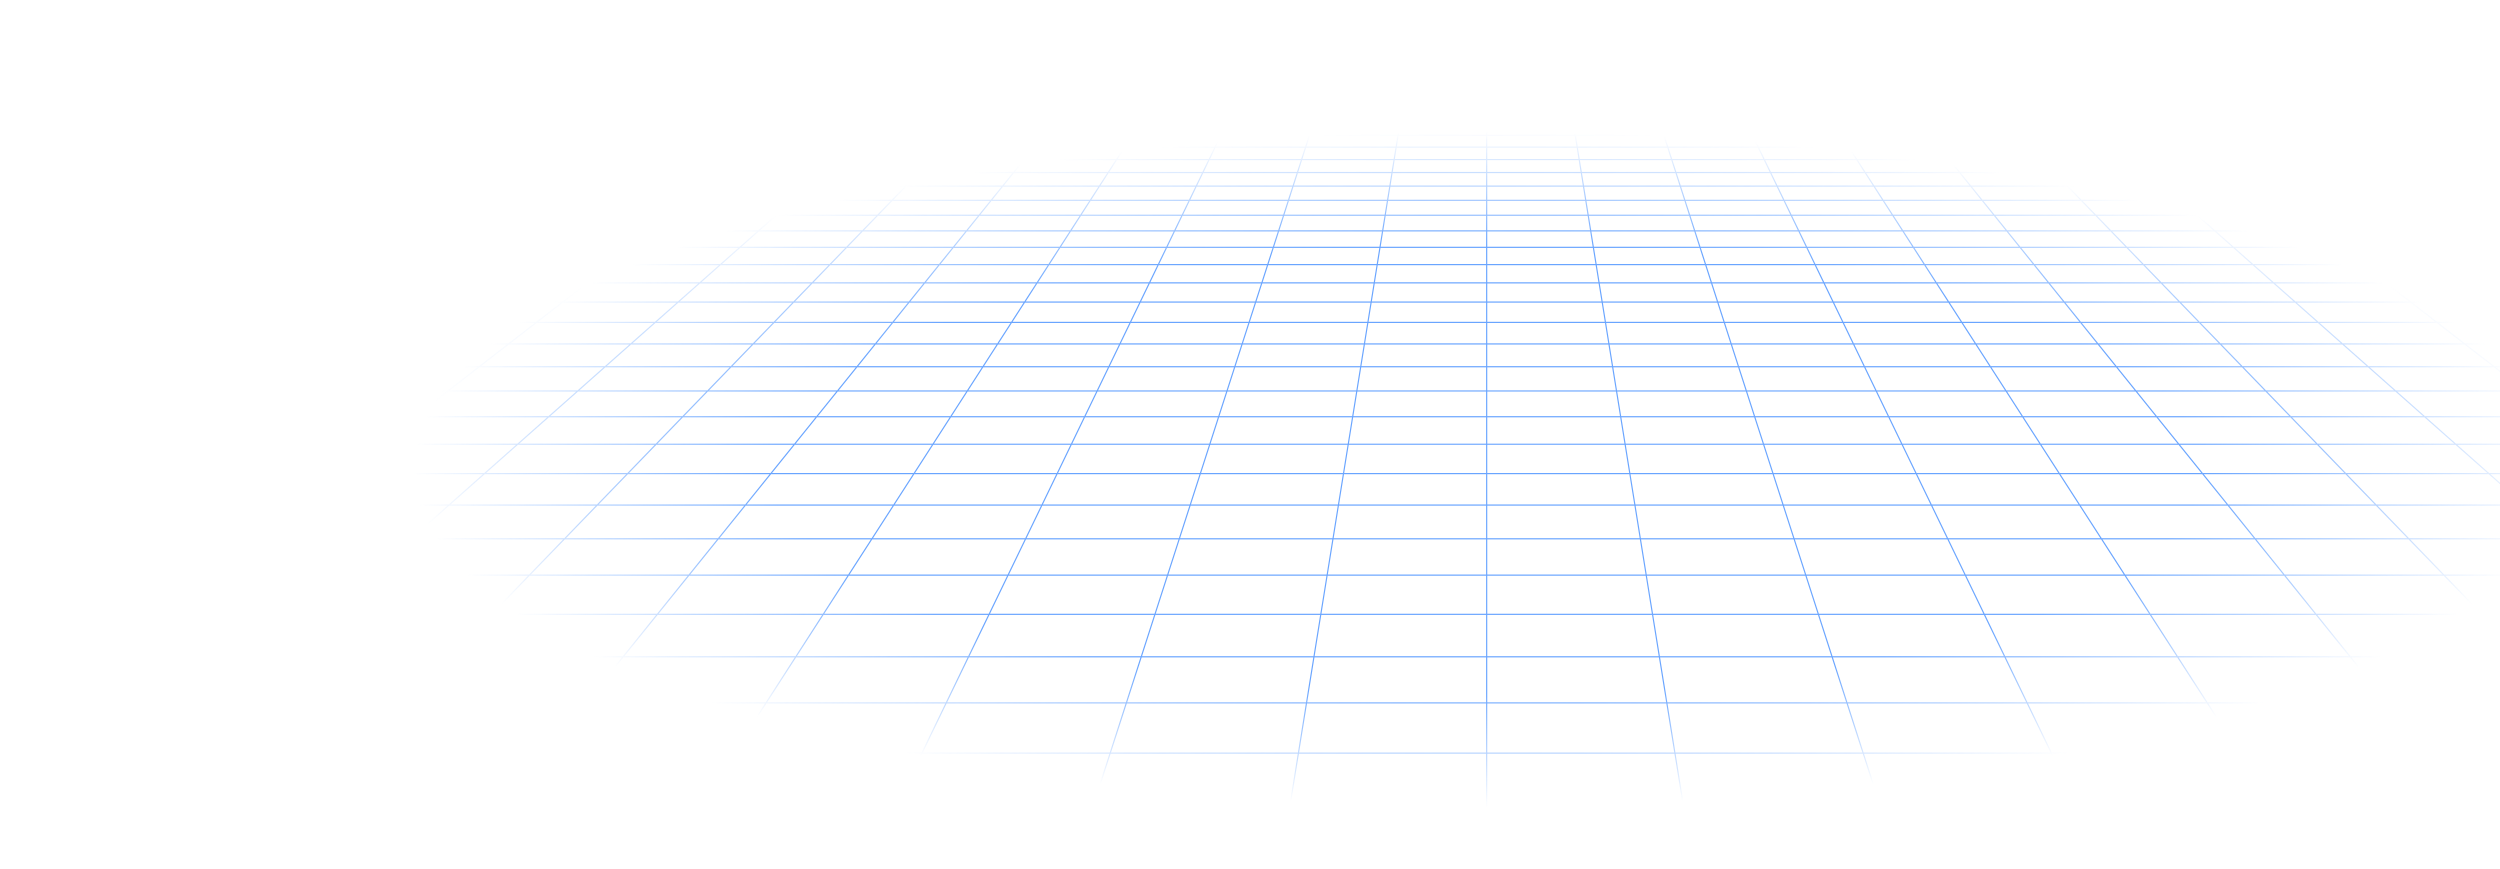 <svg width="1088" height="378" viewBox="0 0 1088 378" fill="none" xmlns="http://www.w3.org/2000/svg">
<path opacity="0.8" d="M1271.64 4.199L1261.61 1.235M1271.64 4.199H1241.9M1271.64 4.199L1282.02 7.262M1271.64 4.199H1292.71M1261.61 1.235L1265.26 1.237L1268.87 1.243L1272.41 1.261L1275.84 1.297L1279.12 1.354L1282.22 1.441L1285.09 1.562L1287.76 1.715L1290.05 1.928L1292.14 2.174L1292.71 2.261V4.199M1261.61 1.235H1232.34M1232.34 1.235H1203.07M1232.34 1.235L1241.9 4.199M1203.07 1.235H1173.81M1203.07 1.235L1212.15 4.199M1173.81 1.235H1144.54M1173.81 1.235L1182.41 4.199M1144.54 1.235H1115.27M1144.54 1.235L1152.67 4.199M1115.27 1.235H1086M1115.27 1.235L1122.92 4.199M1086 1.235H1056.74M1086 1.235L1093.17 4.199M1056.74 1.235H1027.47M1056.74 1.235L1063.43 4.199M1027.47 1.235H998.204M1027.47 1.235L1033.68 4.199M998.204 1.235H968.937M998.204 1.235L1003.94 4.199M968.937 1.235H939.67M968.937 1.235L974.195 4.199M939.67 1.235H910.403M939.67 1.235L944.45 4.199M910.403 1.235H881.136M910.403 1.235L911.465 1.968L913.076 3.076L914.705 4.199M881.136 1.235H851.869M881.136 1.235L882.08 1.968L884.96 4.199M851.869 1.235H822.602M851.869 1.235L855.215 4.199M822.602 1.235H793.335M822.602 1.235L823.666 2.336L824.745 3.449L825.106 3.824L825.47 4.199M793.335 1.235H764.068M793.335 1.235L794.222 2.336L794.521 2.705L794.82 3.076L795.725 4.199M764.068 1.235H734.801M764.068 1.235L765.98 4.199M734.801 1.235L734.978 1.601L735.155 1.968L736.053 3.824L736.235 4.199M734.801 1.235H705.534M705.534 1.235H676.267M705.534 1.235L706.49 4.199M676.267 1.235H647M676.267 1.235L676.445 2.336L676.745 4.199M647 1.235H617.733M647 1.235V4.199M617.733 1.235H588.466M617.733 1.235L617.556 2.336L617.255 4.199M588.466 1.235H559.199M588.466 1.235L587.51 4.199M559.199 1.235L559.022 1.601L558.845 1.968L557.947 3.824L557.765 4.199M559.199 1.235H529.932M529.932 1.235H500.665M529.932 1.235L528.263 3.824L528.02 4.199M500.665 1.235H471.398M500.665 1.235L499.778 2.336L499.48 2.705L498.88 3.449L498.578 3.824L498.275 4.199M471.398 1.235H442.131M471.398 1.235L470.334 2.336L469.256 3.449L468.894 3.824L468.53 4.199M442.131 1.235H412.864M442.131 1.235L438.786 4.199M412.864 1.235H383.597M412.864 1.235L411.92 1.968L409.041 4.199M383.597 1.235H354.33M383.597 1.235L379.295 4.199M354.33 1.235H325.063M354.33 1.235L349.55 4.199M325.063 1.235H295.796M325.063 1.235L319.805 4.199M295.796 1.235H266.529M295.796 1.235L290.06 4.199M266.529 1.235H237.262M266.529 1.235L260.315 4.199M237.262 1.235H207.995M237.262 1.235L230.57 4.199M207.995 1.235H178.728M207.995 1.235L200.825 4.199M178.728 1.235H149.461M178.728 1.235L171.08 4.199M149.461 1.235H120.194M149.461 1.235L141.335 4.199M120.194 1.235H90.927M120.194 1.235L111.59 4.199M90.927 1.235H61.66M90.927 1.235L81.846 4.199M61.66 1.235H32.393M61.66 1.235L52.101 4.199M32.393 1.235L28.741 1.237L25.126 1.243L21.587 1.261L18.159 1.297L14.879 1.354L11.783 1.441L8.907 1.562L6.239 1.715L3.948 1.928L1.863 2.174L1.29 2.261V4.199M32.393 1.235L22.356 4.199M81.846 4.199H111.59M81.846 4.199H52.101M81.846 4.199L72.462 7.262M111.59 4.199L102.701 7.262M111.59 4.199H141.335M200.825 4.199H230.57M200.825 4.199H171.08M200.825 4.199L198.996 4.956L193.418 7.262M230.57 4.199L223.657 7.262M230.57 4.199H260.315M319.805 4.199H349.55M319.805 4.199H290.06M319.805 4.199L318.464 4.956L317.789 5.336L314.373 7.262M349.55 4.199L348.942 4.576L348.331 4.956L344.612 7.262M349.55 4.199H379.295M438.786 4.199L438.359 4.576L435.328 7.262M438.786 4.199H468.53M438.786 4.199H409.041M468.53 4.199L467.799 4.956L467.43 5.336L467.061 5.718L465.567 7.262M468.53 4.199H498.275M557.765 4.199H587.51M557.765 4.199H528.02M557.765 4.199L556.284 7.262M587.51 4.199L587.388 4.576L587.267 4.956L587.143 5.336L586.772 6.486L586.523 7.262M587.51 4.199H617.255M676.745 4.199H706.49M676.745 4.199H647M676.745 4.199L677.239 7.262M706.49 4.199L706.612 4.576L706.734 4.956L706.857 5.336L707.478 7.262M706.49 4.199H736.235M795.725 4.199H825.47M795.725 4.199H765.98M795.725 4.199L796.335 4.956L797.57 6.486L797.881 6.873L798.194 7.262M825.47 4.199L826.201 4.956L826.57 5.336L826.939 5.718L828.433 7.262M825.47 4.199H855.215M914.705 4.199H944.45M914.705 4.199H884.96M914.705 4.199L915.802 4.956L916.355 5.336L919.149 7.262M944.45 4.199L945.059 4.576L945.669 4.956L949.388 7.262M944.45 4.199H974.195M1033.68 4.199H1063.43M1033.68 4.199H1003.94M1033.68 4.199L1035.27 4.956L1036.07 5.336L1040.1 7.262M1063.43 4.199L1070.34 7.262M1063.43 4.199H1093.17M1152.67 4.199H1182.41M1152.67 4.199H1122.92M1152.67 4.199L1161.06 7.262M1182.41 4.199L1191.3 7.262M1182.41 4.199H1212.15M1.186 31.919H1.29M31.125 31.919L42.481 28.006M31.125 31.919L19.333 35.98M31.125 31.919H65.34M31.125 31.919H1.29M42.481 28.006H8.897M42.481 28.006L53.426 24.236M42.481 28.006H76.065M8.897 28.006L20.45 24.236M8.897 28.006H1.29M8.897 28.006L1.29 30.488M42.345 17.09H74.169M42.345 17.09L52.729 13.701M42.345 17.09H10.522M42.345 17.09L31.592 20.6M74.169 17.09L84.007 13.701M74.169 17.09L63.983 20.6M74.169 17.09H105.993M52.729 13.701H84.007M52.729 13.701L62.762 10.427M52.729 13.701H21.452M84.007 13.701H115.284M84.007 13.701L93.512 10.427M0.963 93.666H1.29M28.571 93.666L43.215 87.18M28.571 93.666L13.199 100.474M28.571 93.666H72.745M28.571 93.666H1.29M43.215 87.18L57.182 80.994M43.215 87.18H86.342M43.215 87.18H1.29M15.052 80.994H57.182M15.052 80.994L29.34 75.088M15.052 80.994H1.29M15.052 80.994L1.29 86.683M42.995 69.443H83.262M42.995 69.443L56.06 64.042M42.995 69.443H2.728M42.995 69.443L29.34 75.088M83.262 69.443L95.456 64.042M83.262 69.443L70.516 75.088M83.262 69.443H123.529M56.06 64.042H95.456M56.06 64.042H16.664M56.06 64.042L68.572 58.87M95.456 64.042L107.133 58.87M95.456 64.042H134.852M92.07 49.156H129.065M92.07 49.156L103.118 44.59M92.07 49.156H55.075M92.07 49.156L80.564 53.913M129.065 49.156L139.377 44.59M129.065 49.156L118.327 53.913M129.065 49.156H166.061M103.118 44.59H139.377M103.118 44.59H66.859M103.118 44.59L113.734 40.201M139.377 44.59L149.286 40.201M139.377 44.59H175.636M133.77 31.919H167.986M133.77 31.919L143.234 28.006M133.77 31.919H99.555M133.77 31.919L123.944 35.98M167.986 31.919L176.818 28.006M167.986 31.919L158.814 35.98M167.986 31.919H202.201M143.234 28.006H176.818M143.234 28.006H109.65M143.234 28.006L152.355 24.236M176.818 28.006L185.332 24.236M176.818 28.006H210.403M169.641 17.09H201.465M169.641 17.09L177.839 13.701M169.641 17.09H137.817M169.641 17.09L161.152 20.6M201.465 17.09L209.116 13.701M201.465 17.09L193.542 20.6M201.465 17.09H233.289M177.839 13.701H209.116M177.839 13.701L185.76 10.427M177.839 13.701H146.561M209.116 13.701H240.394M209.116 13.701L216.509 10.427M23.922 206.112L44.532 193.332M23.922 206.112L1.85 219.797M23.922 206.112H86.229M23.922 206.112H1.29M44.532 193.332L63.823 181.37M44.532 193.332H104.779M44.532 193.332H1.29M44.114 159.606H98.921M44.114 159.606L61.726 149.678M44.114 159.606L25.408 170.151M44.114 159.606H1.29M98.921 159.606L114.932 149.678M98.921 159.606L81.916 170.151M98.921 159.606H153.729M61.726 149.678H114.932M61.726 149.678H8.519M61.726 149.678L78.339 140.313M114.932 149.678L130.035 140.313M114.932 149.678H168.14M108.886 123.094H157.806M108.886 123.094L122.962 115.16M108.886 123.094H59.967M108.886 123.094L94.034 131.466M157.806 123.094L170.602 115.16M157.806 123.094L144.303 131.466M157.806 123.094H206.725M122.962 115.16H170.602M122.962 115.16H75.322M122.962 115.16L136.32 107.63M170.602 115.16L182.745 107.63M170.602 115.16H218.241M161.091 93.666H205.265M161.091 93.666L172.598 87.18M161.091 93.666H116.918M161.091 93.666L149.014 100.474M205.265 93.666L215.725 87.18M205.265 93.666L194.285 100.474M205.265 93.666H249.438M172.598 87.18H215.725M172.598 87.18H129.47M172.598 87.18L183.571 80.994M215.725 87.18L225.701 80.994M215.725 87.18H258.852M204.063 69.443H244.33M204.063 69.443L213.644 64.042M204.063 69.443H163.796M204.063 69.443L194.049 75.088M244.33 69.443L253.04 64.042M244.33 69.443L235.226 75.088M244.33 69.443H284.597M213.644 64.042H253.04M213.644 64.042H174.248M213.644 64.042L222.819 58.87M253.04 64.042L261.381 58.87M253.04 64.042H292.436M240.051 49.156H277.047M240.051 49.156L248.153 44.59M240.051 49.156H203.056M240.051 49.156L231.614 53.913M277.047 49.156L277.984 48.576L284.412 44.59M277.047 49.156L269.377 53.913M277.047 49.156H314.042M248.153 44.59H284.412M248.153 44.59H211.895M248.153 44.59L255.939 40.201M284.412 44.59L291.49 40.201M284.412 44.59H320.671M270.631 31.919H304.847M270.631 31.919L277.572 28.006M270.631 31.919H236.416M270.631 31.919L263.426 35.98M304.847 31.919L311.156 28.006M304.847 31.919L302.42 33.424L298.296 35.98M304.847 31.919H339.062M277.572 28.006H311.156M277.572 28.006H243.988M277.572 28.006L284.26 24.236M311.156 28.006L317.237 24.236M311.156 28.006H344.741M296.936 17.09H328.761M296.936 17.09L302.948 13.701M296.936 17.09H265.113M296.936 17.09L290.711 20.6M328.761 17.09L332.878 14.538L333.553 14.118L334.226 13.701M328.761 17.09L323.101 20.6M328.761 17.09H360.585M302.948 13.701H334.226M302.948 13.701L308.757 10.427M302.948 13.701H271.671M334.226 13.701H365.504M334.226 13.701L339.506 10.427M46.497 351.693H132.283M46.497 351.693L73.509 327.765M46.497 351.693L16.814 377.986M46.497 351.693L1.29 351.693M132.283 351.693L155.437 327.765M132.283 351.693L106.841 377.986M132.283 351.693H218.069M73.509 327.765H155.437M73.509 327.765L98.196 305.898M73.509 327.765H1.29M155.437 327.765L176.596 305.898M155.437 327.765H237.364M141.698 267.363H213.885M141.698 267.363L160.962 250.298M141.698 267.363H69.513M141.698 267.363L120.845 285.835M213.885 267.363L230.396 250.298M213.885 267.363L196.01 285.835M213.885 267.363H286.07M160.962 250.298H230.396M160.962 250.298H91.528M160.962 250.298L178.811 234.488M230.396 250.298L245.695 234.488M230.396 250.298H299.83M210.845 206.112H273.153M210.845 206.112L225.273 193.332M210.845 206.112H148.537M210.845 206.112L195.395 219.797M273.153 206.112L285.52 193.332M273.153 206.112L259.91 219.797M273.153 206.112H335.461M225.273 193.332H285.52M225.273 193.332H165.025M225.273 193.332L238.776 181.37M285.52 193.332L297.094 181.37M285.52 193.332H345.766M263.345 159.606H318.153M263.345 159.606L274.553 149.678M263.345 159.606H208.537M263.345 159.606L251.442 170.151M318.153 159.606L327.76 149.678M318.153 159.606L307.95 170.151M318.153 159.606H372.961M274.553 149.678H327.76M274.553 149.678H221.346M274.553 149.678L285.125 140.313M327.76 149.678L336.821 140.313M327.76 149.678H380.966M304.564 123.094H353.484M304.564 123.094L313.521 115.16M304.564 123.094H255.645M304.564 123.094L295.112 131.466M353.484 123.094L361.161 115.16M353.484 123.094L345.382 131.466M353.484 123.094H402.403M313.521 115.16H361.161M313.521 115.16H265.881M313.521 115.16L322.022 107.63M361.161 115.16L368.447 107.63M361.161 115.16H408.801M337.786 93.666H381.959M337.786 93.666L345.108 87.18M337.786 93.666H293.612M337.786 93.666L330.1 100.474M381.959 93.666L388.235 87.18M381.959 93.666L375.371 100.474M381.959 93.666H426.132M345.108 87.18H388.235M345.108 87.18H301.98M345.108 87.18L352.091 80.994M388.235 87.18L394.221 80.994M388.235 87.18H431.363M365.131 69.443H405.398M365.131 69.443L371.228 64.042M365.131 69.443H324.864M365.131 69.443L358.759 75.088M405.398 69.443L410.624 64.042M405.398 69.443L399.936 75.088M405.398 69.443H445.665M371.228 64.042H410.624M371.228 64.042H331.832M371.228 64.042L377.067 58.87M410.624 64.042L415.629 58.87M410.624 64.042H450.02M388.033 49.156H425.029M388.033 49.156L393.188 44.59M388.033 49.156H351.038M388.033 49.156L382.663 53.913M425.029 49.156L424.463 49.74L420.426 53.913M425.029 49.156L429.447 44.59M425.029 49.156H462.024M393.188 44.59H429.447M393.188 44.59H356.93M393.188 44.59L398.143 40.201M429.447 44.59L433.694 40.201M429.447 44.59H465.706M407.493 31.919H441.708M407.493 31.919L411.909 28.006M407.493 31.919H373.278M407.493 31.919L402.908 35.98M441.708 31.919L445.494 28.006M441.708 31.919L440.252 33.424L439.269 34.439L437.778 35.98M441.708 31.919H475.923M411.909 28.006H445.494M411.909 28.006H378.325M411.909 28.006L416.166 24.236M445.494 28.006L446.878 26.576L447.79 25.634L449.142 24.236M445.494 28.006H479.078M424.233 17.09H456.056M424.233 17.09L427.114 14.538L428.058 13.701M424.233 17.09H392.409M424.233 17.09L420.774 20.154L420.271 20.6M456.056 17.09L458.527 14.538L458.932 14.118L459.336 13.701M456.056 17.09L454.373 18.829L452.661 20.6M456.056 17.09H487.88M428.058 13.701H459.336M428.058 13.701L431.755 10.427M428.058 13.701H396.781M459.336 13.701H490.613M459.336 13.701L462.504 10.427M389.642 351.693H475.428M389.642 351.693L401.218 327.765M389.642 351.693H303.856M389.642 351.693L376.921 377.986M475.428 351.693L483.146 327.765M475.428 351.693L466.947 377.986M475.428 351.693H561.214M401.218 327.765H483.146M401.218 327.765H319.291M401.218 327.765L411.798 305.898M483.146 327.765L490.199 305.898M483.146 327.765H565.073M430.442 267.363H502.628M430.442 267.363L438.698 250.298M430.442 267.363H358.256M430.442 267.363L421.505 285.835M502.628 267.363L508.132 250.298M502.628 267.363L496.67 285.835M502.628 267.363H574.814M438.698 250.298H508.132M438.698 250.298H369.264M438.698 250.298L446.348 234.488M508.132 250.298L513.232 234.488M508.132 250.298H577.566M460.077 206.112H522.384M460.077 206.112L466.26 193.332M460.077 206.112H397.769M460.077 206.112L453.455 219.797M522.384 206.112L526.507 193.332M522.384 206.112L517.97 219.797M522.384 206.112H584.693M466.26 193.332H526.507M466.26 193.332H406.013M466.26 193.332L472.047 181.37M526.507 193.332L530.365 181.37M526.507 193.332H586.753M482.577 159.606H537.384M482.577 159.606L487.38 149.678M482.577 159.606H427.769M482.577 159.606L477.475 170.151M537.384 159.606L540.586 149.678M537.384 159.606L533.983 170.151M537.384 159.606H592.192M487.38 149.678H540.586M487.38 149.678H434.173M487.38 149.678L491.911 140.313M540.586 149.678L543.607 140.313M540.586 149.678H593.794M500.242 123.094H549.162M500.242 123.094L504.08 115.16M500.242 123.094H451.322M500.242 123.094L496.191 131.466M549.162 123.094L551.72 115.16M549.162 123.094L546.461 131.466M549.162 123.094H598.081M504.08 115.16H551.72M504.08 115.16H456.441M504.08 115.16L507.724 107.63M551.72 115.16L554.149 107.63M551.72 115.16H599.36M514.48 93.666H558.653M514.48 93.666L517.617 87.18M514.48 93.666H470.306M514.48 93.666L511.186 100.474M558.653 93.666L560.745 87.18M558.653 93.666L556.457 100.474M558.653 93.666H602.827M517.617 87.18H560.745M517.617 87.18H474.49M517.617 87.18L518.757 84.826L520.61 80.994M560.745 87.18L562.74 80.994M560.745 87.18H603.873M526.199 69.443H566.466M526.199 69.443L528.812 64.042M526.199 69.443H485.932M526.199 69.443L524.163 73.653L523.468 75.088M566.466 69.443L567.128 67.39L568.208 64.042M566.466 69.443L564.645 75.088M566.466 69.443H606.733M528.812 64.042L529.13 63.383L531.314 58.87M528.812 64.042H568.208M528.812 64.042H489.416M568.208 64.042L568.842 62.077L569.051 61.428L569.259 60.784L569.876 58.87M568.208 64.042H607.604M536.014 49.156H573.009M536.014 49.156L537.13 46.85L537.406 46.281L537.679 45.714L537.953 45.151L538.224 44.59M536.014 49.156H499.019M536.014 49.156L533.713 53.913M573.009 49.156L574.12 45.714L574.302 45.151L574.482 44.59M573.009 49.156L571.476 53.913M573.009 49.156H610.005M538.224 44.59H574.482M538.224 44.59H501.965M538.224 44.59L539.561 41.826L539.824 41.282L540.347 40.201M574.482 44.59L575.373 41.826L575.55 41.282L575.724 40.74L575.898 40.201M574.482 44.59H610.742M544.354 31.919H578.57M544.354 31.919L546.247 28.006M544.354 31.919H510.139M544.354 31.919L543.87 32.919L543.134 34.439L542.389 35.98M578.57 31.919L578.408 32.418L577.426 35.464L577.259 35.98M578.57 31.919L579.831 28.006M578.57 31.919H612.785M546.247 28.006H579.831M546.247 28.006H512.663M546.247 28.006L548.071 24.236M579.831 28.006L580.293 26.576L580.445 26.104L580.597 25.634L581.048 24.236M579.831 28.006H613.416M551.529 17.09H583.352M551.529 17.09L552.763 14.538L553.168 13.701M551.529 17.09H519.704M551.529 17.09L550.898 18.392L550.687 18.829L550.474 19.269L549.83 20.6M583.352 17.09L583.491 16.66L583.766 15.806L584.04 14.959L584.445 13.701M583.352 17.09L582.791 18.829L582.65 19.269L582.364 20.154L582.221 20.6M583.352 17.09H615.176M553.168 13.701H584.445M553.168 13.701L554.557 10.83L554.752 10.427M553.168 13.701H521.89M584.445 13.701L584.58 13.286L584.713 12.872L584.846 12.46L584.978 12.05L585.371 10.83L585.502 10.427M584.445 13.701H615.723M732.786 351.693H818.573M732.786 351.693L728.927 327.765M732.786 351.693H647M732.786 351.693L737.027 377.986M818.573 351.693L810.855 327.765M818.573 351.693L827.053 377.986M818.573 351.693H904.359M728.927 327.765H810.855M728.927 327.765H647M728.927 327.765L725.401 305.898M810.855 327.765L803.801 305.898M810.855 327.765H892.782M719.186 267.363H791.372M719.186 267.363L716.434 250.298M719.186 267.363H647M719.186 267.363L722.165 285.835M791.372 267.363L785.868 250.298M791.372 267.363L797.33 285.835M791.372 267.363H863.558M716.434 250.298H785.868M716.434 250.298H647M716.434 250.298L713.884 234.488M785.868 250.298L780.768 234.488M785.868 250.298H855.302M709.308 206.112H771.616M709.308 206.112L707.247 193.332M709.308 206.112H647M709.308 206.112L711.515 219.797M771.616 206.112L767.494 193.332M771.616 206.112L776.03 219.797M771.616 206.112H833.924M707.247 193.332H767.494M707.247 193.332H647M707.247 193.332L705.318 181.37M767.494 193.332L763.635 181.37M767.494 193.332H827.74M701.808 159.606H756.616M701.808 159.606L700.207 149.678M701.808 159.606H647M701.808 159.606L703.508 170.151M756.616 159.606L753.414 149.678M756.616 159.606L760.017 170.151M756.616 159.606H811.423M700.207 149.678H753.414M700.207 149.678H647M700.207 149.678L698.697 140.313M753.414 149.678L750.393 140.313M753.414 149.678H806.62M695.919 123.094H744.839M695.919 123.094L694.64 115.16M695.919 123.094H647M695.919 123.094L697.27 131.466M744.839 123.094L742.28 115.16M744.839 123.094L747.539 131.466M744.839 123.094H793.759M694.64 115.16H742.28M694.64 115.16H647M694.64 115.16L693.425 107.63M742.28 115.16L739.851 107.63M742.28 115.16H789.92M691.173 93.666H735.347M691.173 93.666L690.128 87.18M691.173 93.666H647M691.173 93.666L692.272 100.474M735.347 93.666L733.255 87.18M735.347 93.666L737.543 100.474M735.347 93.666H779.521M690.128 87.18H733.255M690.128 87.18H647M690.128 87.18L689.13 80.994M733.255 87.18L731.26 80.994M733.255 87.18H776.383M687.267 69.443H727.534M687.267 69.443L686.396 64.042M687.267 69.443H647M687.267 69.443L688.178 75.088M727.534 69.443L726.005 64.705L725.792 64.042M727.534 69.443L729.355 75.088M727.534 69.443H767.801M686.396 64.042L686.29 63.383L685.562 58.87M686.396 64.042H725.792M686.396 64.042H647M725.792 64.042L725.158 62.077L724.949 61.428L724.741 60.784L724.124 58.87M725.792 64.042H765.188M683.995 49.156H720.991M683.995 49.156L683.259 44.59M683.995 49.156H647M683.995 49.156L684.279 50.917L684.375 51.51L684.471 52.106L684.665 53.307L684.763 53.913M720.991 49.156L719.881 45.714L719.517 44.59M720.991 49.156L722.525 53.913M720.991 49.156H757.986M683.259 44.59H719.517M683.259 44.59H647M683.259 44.59L682.551 40.201M719.517 44.59L718.627 41.826L718.451 41.282L718.276 40.74L718.102 40.201M719.517 44.59H755.777M681.215 31.919H715.431M681.215 31.919L680.584 28.006M681.215 31.919H647M681.215 31.919L681.87 35.98M715.431 31.919L715.592 32.418L716.575 35.464L716.741 35.98M715.431 31.919L714.169 28.006M715.431 31.919H749.646M680.584 28.006H714.169M680.584 28.006H647M680.584 28.006L679.976 24.236M714.169 28.006L713.707 26.576L713.555 26.104L713.403 25.634L712.953 24.236M714.169 28.006H747.753M678.824 17.09H710.648M678.824 17.09L678.277 13.701M678.824 17.09H647M678.824 17.09L679.39 20.6M710.648 17.09L710.509 16.66L710.233 15.806L710.097 15.381L709.824 14.538L709.69 14.118L709.555 13.701M710.648 17.09L711.209 18.829L711.35 19.269L711.636 20.154L711.78 20.6M710.648 17.09H742.472M678.277 13.701L678.211 13.286L678.144 12.872L678.078 12.46L677.749 10.427M678.277 13.701H709.555M678.277 13.701H647M709.555 13.701H740.833M709.555 13.701L709.288 12.872L709.154 12.46L709.023 12.05L708.629 10.83L708.499 10.427M1075.93 351.693H1161.72M1075.93 351.693L1056.64 327.765M1075.93 351.693H990.145M1075.93 351.693L1097.13 377.986M1161.72 351.693L1138.56 327.765M1161.72 351.693L1187.16 377.986M1161.72 351.693H1247.5M1056.64 327.765H1138.56M1056.64 327.765H974.709M1056.64 327.765L1039 305.898M1138.56 327.765L1117.4 305.898M1138.56 327.765H1220.49M1007.93 267.363H1080.12M1007.93 267.363L994.17 250.298M1007.93 267.363H935.744M1007.93 267.363L1022.83 285.835M1080.12 267.363L1063.6 250.298M1080.12 267.363L1097.99 285.835M1080.12 267.363H1152.3M994.17 250.298H1063.6M994.17 250.298H924.736M994.17 250.298L981.421 234.488M1063.6 250.298L1048.3 234.488M1063.6 250.298H1133.04M958.54 206.112H1020.85M958.54 206.112L948.234 193.332M958.54 206.112H896.231M958.54 206.112L969.575 219.797M1020.85 206.112L1008.48 193.332M1020.85 206.112L1034.09 219.797M1020.85 206.112H1083.16M948.234 193.332H1008.48M948.234 193.332H887.987M948.234 193.332L938.589 181.37M1008.48 193.332L996.906 181.37M1008.48 193.332H1068.73M921.039 159.606H975.847M921.039 159.606L913.034 149.678M921.039 159.606H866.231M921.039 159.606L929.542 170.151M975.847 159.606L966.24 149.678M975.847 159.606L986.05 170.151M975.847 159.606H1030.66M913.034 149.678H966.24M913.034 149.678H859.827M913.034 149.678L905.483 140.313M966.24 149.678L957.179 140.313M966.24 149.678H1019.45M891.597 123.094H940.516M891.597 123.094L885.199 115.16M891.597 123.094H842.678M891.597 123.094L898.348 131.466M940.516 123.094L932.839 115.16M940.516 123.094L948.618 131.466M940.516 123.094H989.436M885.199 115.16H932.839M885.199 115.16H837.559M885.199 115.16L879.128 107.63M932.839 115.16L925.553 107.63M932.839 115.16H980.479M867.868 93.666H912.041M867.868 93.666L862.638 87.18M867.868 93.666H823.694M867.868 93.666L873.358 100.474M912.041 93.666L905.765 87.18M912.041 93.666L918.629 100.474M912.041 93.666H956.214M862.638 87.18H905.765M862.638 87.18H819.51M862.638 87.18L857.65 80.994M905.765 87.18L899.779 80.994M905.765 87.18H948.892M848.335 69.443L848.893 70.135L849.454 70.831L852.887 75.088M848.335 69.443H888.602M848.335 69.443L843.98 64.042M848.335 69.443H808.068M888.602 69.443L883.376 64.042M888.602 69.443L894.064 75.088M888.602 69.443H928.869M843.98 64.042H883.376M843.98 64.042H804.584M843.98 64.042L839.81 58.87M883.376 64.042L878.371 58.87M883.376 64.042H922.772M831.977 49.156H868.972M831.977 49.156L828.294 44.59M831.977 49.156H794.981M831.977 49.156L835.812 53.913M868.972 49.156L866.189 46.281L864.553 44.59M868.972 49.156L873.574 53.913M868.972 49.156H905.967M828.294 44.59H864.553M828.294 44.59H792.035M828.294 44.59L825.19 40.74L824.755 40.201M864.553 44.59L860.306 40.201M864.553 44.59H900.812M818.077 31.919H852.292M818.077 31.919L817.277 30.926L814.922 28.006M818.077 31.919H783.862M818.077 31.919L818.884 32.919L820.522 34.95L821.352 35.98M852.292 31.919L848.507 28.006M852.292 31.919L853.748 33.424L854.731 34.439L856.222 35.98M852.292 31.919H886.507M814.922 28.006H848.507M814.922 28.006H781.337M814.922 28.006L812.631 25.165L811.881 24.236M848.507 28.006L847.122 26.576L846.21 25.634L844.858 24.236M848.507 28.006H882.091M806.12 17.09H837.944M806.12 17.09L804.401 14.959L803.387 13.701M806.12 17.09H774.296M806.12 17.09L808.95 20.6M837.944 17.09L835.473 14.538L835.069 14.118L834.664 13.701M837.944 17.09L839.627 18.829L841.339 20.6M837.944 17.09H869.767M803.387 13.701H834.664M803.387 13.701L802.056 12.05L801.399 11.235L801.072 10.83L800.747 10.427M803.387 13.701H772.11M834.664 13.701H865.942M834.664 13.701L831.496 10.427M1271.91 250.298H1202.47M1271.91 250.298L1248.96 234.488M1271.91 250.298H1292.71M1271.91 250.298L1292.71 264.632M1207.77 206.112H1270.08M1207.77 206.112L1189.22 193.332M1207.77 206.112H1145.46M1207.77 206.112L1227.63 219.797M1270.08 206.112L1249.47 193.332M1270.08 206.112L1292.15 219.797M1270.08 206.112H1292.71M1189.22 193.332H1249.47M1189.22 193.332H1128.97M1189.22 193.332L1171.86 181.37M1249.47 193.332L1230.18 181.37M1249.47 193.332H1292.71M1140.27 159.606H1195.08M1140.27 159.606L1125.86 149.678M1140.27 159.606H1085.46M1140.27 159.606L1155.58 170.151M1195.08 159.606L1179.07 149.678M1195.08 159.606L1212.08 170.151M1195.08 159.606H1249.89M1125.86 149.678H1179.07M1125.86 149.678H1072.65M1125.86 149.678L1112.27 140.313M1179.07 149.678L1163.96 140.313M1179.07 149.678H1232.27M1087.27 123.094H1136.19M1087.27 123.094L1075.76 115.16M1087.27 123.094H1038.36M1087.27 123.094L1099.43 131.466M1136.19 123.094L1123.4 115.16M1136.19 123.094L1149.7 131.466M1136.19 123.094H1185.11M1075.76 115.16H1123.4M1075.76 115.16H1028.12M1075.76 115.16L1064.83 107.63M1123.4 115.16L1111.25 107.63M1123.4 115.16H1171.04M1044.56 93.666H1088.73M1044.56 93.666L1035.15 87.18M1044.56 93.666H1000.39M1044.56 93.666L1054.44 100.474M1088.73 93.666L1078.28 87.18M1088.73 93.666L1099.72 100.474M1088.73 93.666H1132.91M1035.15 87.18H1078.28M1035.15 87.18H992.02M1035.15 87.18L1026.17 80.994M1078.28 87.18L1068.3 80.994M1078.28 87.18H1121.4M1009.4 69.443H1049.67M1009.4 69.443L1001.56 64.042M1009.4 69.443H969.136M1009.4 69.443L1017.6 75.088M1049.67 69.443L1040.96 64.042M1049.67 69.443L1058.77 75.088M1049.67 69.443H1089.94M1001.56 64.042H1040.96M1001.56 64.042H962.168M1001.56 64.042L994.057 58.87M1040.96 64.042L1032.62 58.87M1040.96 64.042H1080.36M979.958 49.156H1016.95M979.958 49.156L973.329 44.59M979.958 49.156H942.963M979.958 49.156L986.862 53.913M1016.95 49.156L1009.59 44.59M1016.95 49.156L1024.62 53.913M1016.95 49.156H1053.95M973.329 44.59H1009.59M973.329 44.59H937.071M973.329 44.59L966.959 40.201M1009.59 44.59L1002.51 40.201M1009.59 44.59H1045.85M954.938 31.919H989.153M954.938 31.919L949.26 28.006M954.938 31.919H920.723M954.938 31.919L956.391 32.919L957.122 33.424L960.834 35.98M989.153 31.919L982.844 28.006M989.153 31.919L995.704 35.98M989.153 31.919H1023.37M949.26 28.006H982.844M949.26 28.006H915.675M949.26 28.006L943.787 24.236M982.844 28.006L976.763 24.236M982.844 28.006H1016.43M933.416 17.09H965.24M933.416 17.09L928.497 13.701M933.416 17.09H901.591M933.416 17.09L938.509 20.6M965.24 17.09L961.122 14.538L960.447 14.118L959.774 13.701M965.24 17.09L970.899 20.6M965.24 17.09H997.063M928.497 13.701H959.774M928.497 13.701L924.33 10.83L923.744 10.427M928.497 13.701H897.219M959.774 13.701H991.052M959.774 13.701L954.494 10.427M1282.95 123.094L1266.32 115.16M1282.95 123.094H1234.03M1282.95 123.094L1292.71 127.748M1282.95 123.094H1292.71M1266.32 115.16H1218.68M1266.32 115.16L1250.53 107.63M1266.32 115.16H1292.71M1221.26 93.666H1265.43M1221.26 93.666L1207.66 87.18M1221.26 93.666H1177.08M1221.26 93.666L1235.53 100.474M1265.43 93.666L1250.79 87.18M1265.43 93.666L1280.8 100.474M1265.43 93.666H1292.71M1207.66 87.18H1250.79M1207.66 87.18H1164.53M1207.66 87.18L1194.69 80.994M1250.79 87.18L1236.82 80.994M1250.79 87.18H1292.71M1170.47 69.443H1210.74M1170.47 69.443L1159.15 64.042M1170.47 69.443H1130.2M1170.47 69.443L1182.31 75.088M1210.74 69.443L1198.54 64.042M1210.74 69.443L1223.48 75.088M1210.74 69.443H1251.01M1159.15 64.042H1198.54M1159.15 64.042H1119.75M1159.15 64.042L1148.3 58.87M1198.54 64.042L1186.87 58.87M1198.54 64.042H1237.94M1127.94 49.156H1164.93M1127.94 49.156L1118.36 44.59M1127.94 49.156H1090.94M1127.94 49.156L1137.91 53.913M1164.93 49.156L1154.62 44.59M1164.93 49.156L1175.67 53.913M1164.93 49.156H1201.93M1118.36 44.59H1154.62M1118.36 44.59H1082.11M1118.36 44.59L1109.16 40.201M1154.62 44.59L1144.71 40.201M1154.62 44.59H1190.88M1091.8 31.919H1126.01M1091.8 31.919L1083.6 28.006M1091.8 31.919H1057.58M1091.8 31.919L1100.32 35.98M1126.01 31.919L1117.18 28.006M1126.01 31.919L1135.19 35.98M1126.01 31.919H1160.23M1083.6 28.006H1117.18M1083.6 28.006H1050.01M1083.6 28.006L1075.69 24.236M1117.18 28.006L1108.67 24.236M1117.18 28.006H1150.77M1060.71 17.09H1092.54M1060.71 17.09L1053.61 13.701M1060.71 17.09H1028.89M1060.71 17.09L1068.07 20.6M1092.54 17.09L1084.88 13.701M1092.54 17.09L1100.46 20.6M1092.54 17.09H1124.36M1053.61 13.701H1084.88M1053.61 13.701L1046.74 10.427M1053.61 13.701H1022.33M1084.88 13.701H1116.16M1084.88 13.701L1077.49 10.427M1275.92 49.156L1263.4 44.59M1275.92 49.156H1238.93M1275.92 49.156L1288.96 53.913M1275.92 49.156H1292.71M1263.4 44.59H1227.14M1263.4 44.59L1251.37 40.201M1263.4 44.59H1292.71M1228.66 31.919H1262.88M1228.66 31.919L1217.93 28.006M1228.66 31.919H1194.45M1228.66 31.919L1239.8 35.98M1262.88 31.919L1251.52 28.006M1262.88 31.919L1274.67 35.98M1262.88 31.919H1292.71M1217.93 28.006H1251.52M1217.93 28.006H1184.35M1217.93 28.006L1207.6 24.236M1251.52 28.006L1240.57 24.236M1251.52 28.006H1285.1M1188.01 17.09H1219.83M1188.01 17.09L1178.72 13.701M1188.01 17.09H1156.18M1188.01 17.09L1197.63 20.6M1219.83 17.09L1209.99 13.701M1219.83 17.09L1230.02 20.6M1219.83 17.09H1251.66M1178.72 13.701H1209.99M1178.72 13.701L1169.74 10.427M1178.72 13.701H1147.44M1209.99 13.701H1241.27M1209.99 13.701L1200.49 10.427M1230.02 20.6L1240.57 24.236M1230.02 20.6H1262.41M1230.02 20.6H1197.63M1251.66 17.09L1241.27 13.701M1251.66 17.09L1262.41 20.6M1251.66 17.09H1283.48M1241.27 13.701H1272.55M1241.27 13.701L1231.24 10.427M1200.49 10.427H1169.74M1200.49 10.427H1231.24M1200.49 10.427L1191.3 7.262M1262.41 20.6L1273.55 24.236M1262.41 20.6H1292.71M1283.48 17.09L1272.55 13.701M1283.48 17.09L1292.71 19.952M1283.48 17.09H1292.71M1272.55 13.701L1261.99 10.427M1272.55 13.701H1292.71M1231.24 10.427H1261.99M1231.24 10.427L1221.54 7.262M1261.99 10.427L1251.78 7.262M1261.99 10.427H1292.71M1240.57 24.236H1273.55M1240.57 24.236H1207.6M1285.1 28.006L1273.55 24.236M1285.1 28.006L1292.71 30.488M1285.1 28.006H1292.71M1273.55 24.236H1292.71M1207.6 24.236H1174.62M1207.6 24.236L1197.63 20.6M1197.63 20.6H1165.24M1274.67 35.98L1286.92 40.201M1274.67 35.98H1239.8M1274.67 35.98H1292.71M1292.81 31.919H1292.71M1286.92 40.201H1251.37M1286.92 40.201L1292.71 42.196M1286.92 40.201H1292.71M1251.37 40.201H1215.82M1251.37 40.201L1239.8 35.98M1239.8 35.98H1204.93M1100.46 20.6L1108.67 24.236M1100.46 20.6H1132.85M1100.46 20.6H1068.07M1124.36 17.09L1116.16 13.701M1124.36 17.09L1132.85 20.6M1124.36 17.09H1156.18M1116.16 13.701H1147.44M1116.16 13.701L1108.24 10.427M1077.49 10.427H1108.24M1077.49 10.427L1070.34 7.262M1077.49 10.427H1046.74M1132.85 20.6L1141.64 24.236M1132.85 20.6H1165.24M1156.18 17.09L1147.44 13.701M1156.18 17.09L1165.24 20.6M1147.44 13.701L1138.99 10.427M1108.24 10.427H1138.99M1108.24 10.427L1100.58 7.262M1165.24 20.6L1174.62 24.236M1169.74 10.427H1138.99M1169.74 10.427L1161.06 7.262M1138.99 10.427L1130.82 7.262M1108.67 24.236H1141.64M1108.67 24.236H1075.69M1150.77 28.006L1141.64 24.236M1150.77 28.006L1160.23 31.919M1150.77 28.006H1184.35M1141.64 24.236H1174.62M1075.69 24.236H1042.72M1075.69 24.236L1068.07 20.6M1174.62 24.236L1184.35 28.006M1068.07 20.6H1035.68M1160.23 31.919L1170.06 35.98M1160.23 31.919H1194.45M1184.35 28.006L1194.45 31.919M1194.45 31.919L1204.93 35.98M1135.19 35.98L1144.71 40.201M1135.19 35.98H1170.06M1135.19 35.98H1100.32M1170.06 35.98L1180.27 40.201M1170.06 35.98H1204.93M1204.93 35.98L1215.82 40.201M1144.71 40.201H1180.27M1144.71 40.201H1109.16M1190.88 44.59L1180.27 40.201M1190.88 44.59L1201.93 49.156M1190.88 44.59H1227.14M1180.27 40.201H1215.82M1109.16 40.201H1073.61M1109.16 40.201L1100.32 35.98M1215.82 40.201L1227.14 44.59M1100.32 35.98H1065.45M1201.93 49.156L1213.44 53.913M1201.93 49.156H1238.93M1227.14 44.59L1238.93 49.156M1238.93 49.156L1251.2 53.913M1175.67 53.913L1186.87 58.87M1175.67 53.913H1213.44M1175.67 53.913H1137.91M1213.44 53.913L1225.43 58.87M1213.44 53.913H1251.2M1251.2 53.913L1263.99 58.87M1251.2 53.913H1288.96M1288.96 53.913H1292.71M1288.96 53.913L1292.71 55.28M1186.87 58.87H1225.43M1186.87 58.87H1148.3M1237.94 64.042L1225.43 58.87M1237.94 64.042L1251.01 69.443M1237.94 64.042H1277.34M1225.43 58.87H1263.99M1148.3 58.87H1109.74M1148.3 58.87L1137.91 53.913M1263.99 58.87L1277.34 64.042M1263.99 58.87H1292.71M1137.91 53.913H1100.15M1251.01 69.443L1264.66 75.088M1251.01 69.443H1291.27M1277.34 64.042L1291.27 69.443M1277.34 64.042H1292.71M1292.91 58.87H1292.71M1291.27 69.443L1292.71 70M1291.27 69.443H1292.71M1223.48 75.088L1236.82 80.994M1223.48 75.088H1264.66M1223.48 75.088H1182.31M1264.66 75.088L1278.95 80.994M1264.66 75.088H1292.71M1293.06 70.135L1292.71 70M1236.82 80.994H1278.95M1236.82 80.994H1194.69M1278.95 80.994H1292.71M1278.95 80.994L1292.71 86.683M1194.69 80.994H1152.56M1194.69 80.994L1182.31 75.088M1182.31 75.088H1141.13M1280.8 100.474H1235.53M1280.8 100.474L1292.71 105.749M1280.8 100.474H1292.71M1293.04 93.666H1292.71M1235.53 100.474H1190.26M1235.53 100.474L1250.53 107.63M1292.84 105.807L1292.71 105.749M970.899 20.6L976.763 24.236M970.899 20.6H1003.29M970.899 20.6H938.509M997.063 17.09L991.052 13.701M997.063 17.09L1003.29 20.6M997.063 17.09H1028.89M991.052 13.701H1022.33M991.052 13.701L985.243 10.427M954.494 10.427H985.243M954.494 10.427L952.559 9.228L949.388 7.262M954.494 10.427H923.744M1003.29 20.6L1009.74 24.236M1003.29 20.6H1035.68M1028.89 17.09L1022.33 13.701M1028.89 17.09L1035.68 20.6M1022.33 13.701L1015.99 10.427M985.243 10.427H1015.99M985.243 10.427L979.628 7.262M1035.68 20.6L1042.72 24.236M1046.74 10.427L1040.1 7.262M1046.74 10.427H1015.99M1015.99 10.427L1015.22 10.025L1013.67 9.228L1009.87 7.262M976.763 24.236H1009.74M976.763 24.236H943.787M1016.43 28.006L1009.74 24.236M1016.43 28.006L1023.37 31.919M1016.43 28.006H1050.01M1009.74 24.236H1042.72M943.787 24.236H910.811M943.787 24.236L938.509 20.6M1042.72 24.236L1050.01 28.006M938.509 20.6H906.119M1023.37 31.919L1030.57 35.98M1023.37 31.919H1057.58M1050.01 28.006L1050.94 28.487L1057.58 31.919M1057.58 31.919L1065.45 35.98M995.704 35.98L996.54 36.499L1002.51 40.201M995.704 35.98H1030.57M995.704 35.98H960.834M1030.57 35.98L1038.06 40.201M1030.57 35.98H1065.45M1065.45 35.98L1073.61 40.201M1002.51 40.201H1038.06M1002.51 40.201H966.959M1045.85 44.59L1038.06 40.201M1045.85 44.59L1053.95 49.156M1045.85 44.59H1082.11M1038.06 40.201H1073.61M966.959 40.201H931.408M966.959 40.201L960.834 35.98M1073.61 40.201L1082.11 44.59M960.834 35.98H925.964M1053.95 49.156L1062.39 53.913M1053.95 49.156H1090.94M1082.11 44.59L1090.94 49.156M1090.94 49.156L1100.15 53.913M1024.62 53.913L1032.62 58.87M1024.62 53.913H1062.39M1024.62 53.913H986.862M1062.39 53.913L1071.18 58.87M1062.39 53.913H1100.15M1100.15 53.913L1109.74 58.87M1032.62 58.87H1071.18M1032.62 58.87H994.057M1080.36 64.042L1071.18 58.87M1080.36 64.042L1089.94 69.443M1080.36 64.042H1119.75M1071.18 58.87H1109.74M994.057 58.87H955.495M994.057 58.87L986.862 53.913M1109.74 58.87L1119.75 64.042M986.862 53.913H949.099M1089.94 69.443L1099.95 75.088M1089.94 69.443H1130.2M1119.75 64.042L1130.2 69.443M1130.2 69.443L1141.13 75.088M1058.77 75.088L1068.3 80.994M1058.77 75.088H1099.95M1058.77 75.088H1017.6M1099.95 75.088L1110.43 80.994M1099.95 75.088H1141.13M1141.13 75.088L1152.56 80.994M1068.3 80.994H1110.43M1068.3 80.994H1026.17M1121.4 87.18L1110.43 80.994M1121.4 87.18L1132.91 93.666M1121.4 87.18H1164.53M1110.43 80.994H1152.56M1026.17 80.994H984.039M1026.17 80.994L1017.6 75.088M1152.56 80.994L1164.53 87.18M1017.6 75.088H976.419M1132.91 93.666L1144.99 100.474M1132.91 93.666H1177.08M1164.53 87.18L1177.08 93.666M1177.08 93.666L1190.26 100.474M1099.72 100.474L1111.25 107.63M1099.72 100.474H1144.99M1099.72 100.474H1054.44M1144.99 100.474L1157.68 107.63M1144.99 100.474H1190.26M1190.26 100.474L1204.11 107.63M1111.25 107.63H1157.68M1111.25 107.63H1064.83M1171.04 115.16L1157.68 107.63M1171.04 115.16L1185.11 123.094M1171.04 115.16H1218.68M1157.68 107.63H1204.11M1064.83 107.63H1018.4M1064.83 107.63L1054.44 100.474M1204.11 107.63L1218.68 115.16M1204.11 107.63H1250.53M1054.44 100.474H1009.17M1185.11 123.094L1199.97 131.466M1185.11 123.094H1234.03M1218.68 115.16L1234.03 123.094M1250.53 107.63H1292.71M1234.03 123.094L1250.24 131.466M1149.7 131.466L1163.96 140.313M1149.7 131.466H1199.97M1149.7 131.466H1099.43M1199.97 131.466L1215.66 140.313M1199.97 131.466H1250.24M1250.24 131.466L1267.36 140.313M1250.24 131.466H1292.71M1163.96 140.313H1215.66M1163.96 140.313H1112.27M1232.27 149.678L1215.66 140.313M1232.27 149.678L1249.89 159.606M1232.27 149.678H1285.48M1215.66 140.313H1267.36M1112.27 140.313H1060.57M1112.27 140.313L1099.43 131.466M1267.36 140.313L1285.48 149.678M1267.36 140.313H1292.71M1099.43 131.466H1049.16M1249.89 159.606L1268.59 170.151M1249.89 159.606H1292.71M1285.48 149.678H1292.71M1285.48 149.678L1292.71 153.414M1212.08 170.151L1230.18 181.37M1212.08 170.151H1268.59M1212.08 170.151H1155.58M1268.59 170.151L1288.49 181.37M1268.59 170.151H1292.71M1230.18 181.37H1288.49M1230.18 181.37H1171.86M1288.49 181.37L1292.71 183.746M1288.49 181.37H1292.71M1171.86 181.37H1113.54M1171.86 181.37L1155.58 170.151M1155.58 170.151H1099.07M1292.15 219.797H1227.63M1292.15 219.797H1292.71M1292.15 219.797L1292.71 220.144M1227.63 219.797H1163.12M1227.63 219.797L1248.96 234.488M841.339 20.6L842.644 21.948L843.083 22.402L844.858 24.236M841.339 20.6H873.729M841.339 20.6H808.95M869.767 17.09L866.886 14.538L865.942 13.701M869.767 17.09L873.227 20.154L873.729 20.6M869.767 17.09H901.591M865.942 13.701H897.219M865.942 13.701L862.245 10.427M831.496 10.427H862.245M831.496 10.427L830.335 9.228L828.433 7.262M831.496 10.427H800.747M873.729 20.6L874.742 21.496L877.835 24.236M873.729 20.6H906.119M901.591 17.09L897.219 13.701M901.591 17.09L906.119 20.6M897.219 13.701L894.037 11.235L892.995 10.427M862.245 10.427H892.995M862.245 10.427L858.672 7.262M906.119 20.6L910.811 24.236M923.744 10.427L923.161 10.025L919.149 7.262M923.744 10.427H892.995M892.995 10.427L891.447 9.228L888.911 7.262M844.858 24.236H877.835M844.858 24.236H811.881M882.091 28.006L877.835 24.236M882.091 28.006L886.507 31.919M882.091 28.006H915.675M877.835 24.236H910.811M811.881 24.236H778.905M811.881 24.236L808.95 20.6M910.811 24.236L915.675 28.006M808.95 20.6H776.56M886.507 31.919L889.353 34.439L889.93 34.95L891.093 35.98M886.507 31.919H920.723M915.675 28.006L920.723 31.919M920.723 31.919L925.964 35.98M856.222 35.98L860.306 40.201M856.222 35.98H891.093M856.222 35.98H821.352M891.093 35.98L895.857 40.201M891.093 35.98H925.964M925.964 35.98L931.408 40.201M860.306 40.201H895.857M860.306 40.201H824.755M900.812 44.59L897.692 41.826L897.078 41.282L895.857 40.201M900.812 44.59L905.967 49.156M900.812 44.59H937.071M895.857 40.201H931.408M824.755 40.201H789.204M824.755 40.201L821.352 35.98M931.408 40.201L937.071 44.59M821.352 35.98H786.482M905.967 49.156L911.337 53.913M905.967 49.156H942.963M937.071 44.59L942.963 49.156M942.963 49.156L949.099 53.913M873.574 53.913L875.948 56.365L876.549 56.987L878.371 58.87M873.574 53.913H911.337M873.574 53.913H835.812M911.337 53.913L916.933 58.87M911.337 53.913H949.099M949.099 53.913L955.495 58.87M878.371 58.87H916.933M878.371 58.87H839.81M922.772 64.042L916.933 58.87M922.772 64.042L928.869 69.443M922.772 64.042H962.168M916.933 58.87H955.495M839.81 58.87H801.247M839.81 58.87L838.794 57.611L835.812 53.913M955.495 58.87L962.168 64.042M835.812 53.913H798.05M928.869 69.443L935.242 75.088M928.869 69.443H969.136M962.168 64.042L969.136 69.443M969.136 69.443L976.419 75.088M894.064 75.088L899.779 80.994M894.064 75.088H935.242M894.064 75.088H852.887M935.242 75.088L941.909 80.994M935.242 75.088H976.419M976.419 75.088L984.039 80.994M899.779 80.994H941.909M899.779 80.994H857.65M948.892 87.18L941.909 80.994M948.892 87.18L956.214 93.666M948.892 87.18H992.02M941.909 80.994H984.039M857.65 80.994H815.52M857.65 80.994L852.887 75.088M984.039 80.994L992.02 87.18M852.887 75.088H811.71M956.214 93.666L963.9 100.474M956.214 93.666H1000.39M992.02 87.18L1000.39 93.666M1000.39 93.666L1009.17 100.474M918.629 100.474L925.553 107.63M918.629 100.474H963.9M918.629 100.474H873.358M963.9 100.474L971.979 107.63M963.9 100.474H1009.17M1009.17 100.474L1018.4 107.63M925.553 107.63H971.979M925.553 107.63H879.128M980.479 115.16L971.979 107.63M980.479 115.16L989.436 123.094M980.479 115.16H1028.12M971.979 107.63H1018.4M879.128 107.63H832.702M879.128 107.63L873.358 100.474M1018.4 107.63L1028.12 115.16M873.358 100.474H828.086M989.436 123.094L998.888 131.466M989.436 123.094H1038.36M1028.12 115.16L1038.36 123.094M1038.36 123.094L1049.16 131.466M948.618 131.466L957.179 140.313M948.618 131.466H998.888M948.618 131.466H898.348M998.888 131.466L1008.88 140.313M998.888 131.466H1049.16M1049.16 131.466L1060.57 140.313M957.179 140.313H1008.88M957.179 140.313H905.483M1019.45 149.678L1008.88 140.313M1019.45 149.678L1030.66 159.606M1019.45 149.678H1072.65M1008.88 140.313H1060.57M905.483 140.313H853.786M905.483 140.313L898.348 131.466M1060.57 140.313L1072.65 149.678M898.348 131.466H848.079M1030.66 159.606L1042.56 170.151M1030.66 159.606H1085.46M1072.65 149.678L1085.46 159.606M1085.46 159.606L1099.07 170.151M986.05 170.151L996.906 181.37M986.05 170.151H1042.56M986.05 170.151H929.542M1042.56 170.151L1055.22 181.37M1042.56 170.151H1099.07M1099.07 170.151L1113.54 181.37M996.906 181.37H1055.22M996.906 181.37H938.589M1068.73 193.332L1055.22 181.37M1068.73 193.332L1083.16 206.112M1068.73 193.332H1128.97M1055.22 181.37H1113.54M938.589 181.37H880.271M938.589 181.37L929.542 170.151M1113.54 181.37L1128.97 193.332M929.542 170.151H873.034M1083.16 206.112L1098.6 219.797M1083.16 206.112H1145.46M1128.97 193.332L1145.46 206.112M1145.46 206.112L1163.12 219.797M1034.09 219.797L1048.3 234.488M1034.09 219.797H1098.6M1034.09 219.797H969.575M1098.6 219.797L1115.19 234.488M1098.6 219.797H1163.12M1163.12 219.797L1182.07 234.488M1048.3 234.488H1115.19M1048.3 234.488H981.421M1133.04 250.298L1115.19 234.488M1133.04 250.298L1152.3 267.363M1133.04 250.298H1202.47M1115.19 234.488H1182.07M981.421 234.488H914.537M981.421 234.488L969.575 219.797M1182.07 234.488L1202.47 250.298M1182.07 234.488H1248.96M969.575 219.797H905.06M1152.3 267.363L1173.16 285.835M1152.3 267.363H1224.49M1202.47 250.298L1224.49 267.363M1248.96 234.488H1292.71M1224.49 267.363L1248.32 285.835M1224.49 267.363H1292.71M1097.99 285.835L1117.4 305.898M1097.99 285.835H1173.16M1097.99 285.835H1022.83M1173.16 285.835L1195.8 305.898M1173.16 285.835H1248.32M1248.32 285.835L1274.21 305.898M1248.32 285.835H1292.71M1117.4 305.898H1195.8M1117.4 305.898H1039M1220.49 327.765L1195.8 305.898M1220.49 327.765L1247.5 351.693M1220.49 327.765H1292.71M1195.8 305.898H1274.21M1039 305.898H960.603M1039 305.898L1022.83 285.835M1274.21 305.898H1292.71M1274.21 305.898L1292.71 320.241M1022.83 285.835H947.66M1247.5 351.693L1277.19 377.986M1247.5 351.693H1292.71M1187.16 377.986L1215.25 407.015M1187.16 377.986H1277.19M1187.16 377.986H1097.13M1277.19 377.986L1292.71 391.738M1277.19 377.986H1292.71M1215.25 407.015H1120.54M1215.25 407.015L1292.71 407.014M1120.54 407.015H1025.83M1120.54 407.015L1097.13 377.986M1097.13 377.986H1007.11M711.78 20.6L711.924 21.047L712.069 21.496L712.215 21.948L712.361 22.402L712.804 23.774L712.953 24.236M711.78 20.6H744.17M711.78 20.6H679.39M742.472 17.09L741.237 14.538L740.833 13.701M742.472 17.09L743.526 19.269L744.17 20.6M742.472 17.09H774.296M740.833 13.701H772.11M740.833 13.701L739.639 11.235L739.248 10.427M708.499 10.427L708.37 10.025L707.857 8.436L707.478 7.262M708.499 10.427H739.248M708.499 10.427H677.749M744.17 20.6L744.386 21.047L744.604 21.496L744.822 21.948L745.042 22.402L745.929 24.236M744.17 20.6H776.56M774.296 17.09L772.649 14.538L772.11 13.701M774.296 17.09L776.56 20.6M772.11 13.701L771.044 12.05L770.257 10.83L769.998 10.427M739.248 10.427L739.054 10.025L738.668 9.228L738.285 8.436L738.095 8.043L737.716 7.262M739.248 10.427H769.998M776.56 20.6L778.311 23.314L778.905 24.236M800.747 10.427L798.825 8.043L798.194 7.262M800.747 10.427H769.998M769.998 10.427L768.207 7.651L767.955 7.262M712.953 24.236H745.929M712.953 24.236H679.976M747.753 28.006L745.929 24.236M747.753 28.006L749.646 31.919M747.753 28.006H781.337M745.929 24.236H778.905M679.976 24.236H647M679.976 24.236L679.39 20.6M778.905 24.236L781.337 28.006M679.39 20.6H647M749.646 31.919L750.131 32.919L750.866 34.439L751.611 35.98M749.646 31.919H783.862M781.337 28.006L781.648 28.487L783.862 31.919M783.862 31.919L784.183 32.418L784.507 32.919L784.832 33.424L786.482 35.98M716.741 35.98L718.102 40.201M716.741 35.98H751.611M716.741 35.98H681.87M751.611 35.98L753.653 40.201M751.611 35.98H786.482M786.482 35.98L788.513 39.13L788.859 39.664L789.204 40.201M718.102 40.201H753.653M718.102 40.201H682.551M755.777 44.59L756.048 45.151L756.321 45.714L756.595 46.281L757.986 49.156M755.777 44.59L754.705 42.373L754.44 41.826L754.177 41.282L753.653 40.201M755.777 44.59H792.035M753.653 40.201H789.204M682.551 40.201H647M682.551 40.201L681.87 35.98M789.204 40.201L792.035 44.59M681.87 35.98H647M757.986 49.156L759.995 53.307L760.287 53.913M757.986 49.156H794.981M792.035 44.59L792.761 45.714L794.981 49.156M794.981 49.156L796.117 50.917L798.05 53.913M722.525 53.913L723.316 56.365L723.516 56.987L724.124 58.87M722.525 53.913H760.287M722.525 53.913H684.763M760.287 53.913L762.686 58.87M760.287 53.913H798.05M798.05 53.913L801.247 58.87M724.124 58.87H762.686M724.124 58.87H685.562M765.188 64.042L762.686 58.87M765.188 64.042L767.801 69.443M765.188 64.042H804.584M762.686 58.87H801.247M685.562 58.87H647M685.562 58.87L685.359 57.611L684.959 55.133L684.763 53.913M801.247 58.87L804.584 64.042M684.763 53.913H647M767.801 69.443L769.838 73.653L770.533 75.088M767.801 69.443H808.068M804.584 64.042L808.068 69.443M808.068 69.443L809.868 72.234L811.71 75.088M729.355 75.088L731.26 80.994M729.355 75.088H770.533M729.355 75.088H688.178M770.533 75.088L773.39 80.994M770.533 75.088H811.71M811.71 75.088L815.52 80.994M731.26 80.994H773.39M731.26 80.994H689.13M776.383 87.18L775.621 85.606L773.39 80.994M776.383 87.18L779.521 93.666M776.383 87.18H819.51M773.39 80.994H815.52M689.13 80.994H647M689.13 80.994L688.178 75.088M815.52 80.994L819.51 87.18M688.178 75.088H647M779.521 93.666L782.814 100.474M779.521 93.666H823.694M819.51 87.18L823.694 93.666M823.694 93.666L828.086 100.474M737.543 100.474L739.851 107.63M737.543 100.474H782.814M737.543 100.474H692.272M782.814 100.474L786.276 107.63M782.814 100.474H828.086M828.086 100.474L832.702 107.63M739.851 107.63H786.276M739.851 107.63H693.425M789.92 115.16L786.276 107.63M789.92 115.16L793.759 123.094M789.92 115.16H837.559M786.276 107.63H832.702M693.425 107.63H647M693.425 107.63L692.412 101.35L692.272 100.474M832.702 107.63L837.559 115.16M692.272 100.474H647M793.759 123.094L797.809 131.466M793.759 123.094H842.678M837.559 115.16L841.372 121.071L842.678 123.094M842.678 123.094L848.079 131.466M747.539 131.466L750.393 140.313M747.539 131.466H797.809M747.539 131.466H697.27M797.809 131.466L802.09 140.313M797.809 131.466H848.079M848.079 131.466L853.786 140.313M750.393 140.313H802.09M750.393 140.313H698.697M806.62 149.678L802.09 140.313M806.62 149.678L811.423 159.606M806.62 149.678H859.827M802.09 140.313H853.786M698.697 140.313H647M698.697 140.313L697.27 131.466M853.786 140.313L859.827 149.678M697.27 131.466H647M811.423 159.606L816.525 170.151M811.423 159.606H866.231M859.827 149.678L866.231 159.606M866.231 159.606L873.034 170.151M760.017 170.151L763.635 181.37M760.017 170.151H816.525M760.017 170.151H703.508M816.525 170.151L821.953 181.37M816.525 170.151H873.034M873.034 170.151L880.271 181.37M763.635 181.37H821.953M763.635 181.37H705.318M827.74 193.332L821.953 181.37M827.74 193.332L833.924 206.112M827.74 193.332H887.987M821.953 181.37H880.271M705.318 181.37H647M705.318 181.37L703.508 170.151M880.271 181.37L887.987 193.332M703.508 170.151H647M833.924 206.112L840.545 219.797M833.924 206.112H896.231M887.987 193.332L896.231 206.112M896.231 206.112L905.06 219.797M776.03 219.797L780.768 234.488M776.03 219.797H840.545M776.03 219.797H711.515M840.545 219.797L847.652 234.488M840.545 219.797H905.06M905.06 219.797L914.537 234.488M780.768 234.488H847.652M780.768 234.488H713.884M855.302 250.298L847.652 234.488M855.302 250.298L863.558 267.363M855.302 250.298H924.736M847.652 234.488H914.537M713.884 234.488H647M713.884 234.488L711.515 219.797M914.537 234.488L924.736 250.298M711.515 219.797H647M863.558 267.363L872.495 285.835M863.558 267.363H935.744M924.736 250.298L935.744 267.363M935.744 267.363L947.66 285.835M797.33 285.835L803.801 305.898M797.33 285.835H872.495M797.33 285.835H722.165M872.495 285.835L882.202 305.898M872.495 285.835H947.66M947.66 285.835L960.603 305.898M803.801 305.898H882.202M803.801 305.898H725.401M892.782 327.765L882.202 305.898M892.782 327.765L904.359 351.693M892.782 327.765H974.709M882.202 305.898H960.603M725.401 305.898H647M725.401 305.898L722.165 285.835M960.603 305.898L974.709 327.765M722.165 285.835H647M904.359 351.693L917.08 377.986M904.359 351.693H990.145M974.709 327.765L990.145 351.693M990.145 351.693L1007.11 377.986M827.053 377.986L836.416 407.015M827.053 377.986H917.08M827.053 377.986H737.027M917.08 377.986L931.124 407.015M917.08 377.986H1007.11M1007.11 377.986L1025.83 407.015M931.124 407.015H836.416M931.124 407.015H1025.83M836.416 407.015H741.708M741.708 407.015H647M741.708 407.015L737.027 377.986M737.027 377.986H647M582.221 20.6L582.076 21.047L581.931 21.496L581.785 21.948L581.639 22.402L581.345 23.314L581.196 23.774L581.048 24.236M582.221 20.6H614.61M582.221 20.6H549.83M615.176 17.09L615.723 13.701M615.176 17.09L614.61 20.6M615.176 17.09H647M615.723 13.701L615.789 13.286L615.857 12.872L615.923 12.46L616.251 10.427M615.723 13.701H647M585.502 10.427L585.631 10.025L586.143 8.436L586.523 7.262M585.502 10.427H616.251M585.502 10.427H554.752M614.61 20.6L614.538 21.047L614.466 21.496L614.392 21.948L614.024 24.236M614.61 20.6H647M647 17.09V13.701M647 17.09V20.6M647 13.701V10.427M616.251 10.427H647M616.251 10.427L616.444 9.228L616.508 8.831L616.761 7.262M647 20.6V24.236M677.749 10.427L677.556 9.228L677.492 8.831L677.429 8.436L677.365 8.043L677.302 7.651L677.239 7.262M677.749 10.427H647M647 10.427V7.262M581.048 24.236H614.024M581.048 24.236H548.071M613.416 28.006L613.338 28.487L613.26 28.971L612.785 31.919M613.416 28.006L614.024 24.236M613.416 28.006H647M614.024 24.236H647M548.071 24.236H515.095M548.071 24.236L548.517 23.314L548.739 22.857L548.958 22.402L549.178 21.948L549.396 21.496L549.614 21.047L549.83 20.6M647 24.236V28.006M549.83 20.6H517.44M612.785 31.919L612.13 35.98M612.785 31.919H647M647 28.006V31.919M647 31.919V35.98M577.259 35.98L575.898 40.201M577.259 35.98H612.13M577.259 35.98H542.389M612.13 35.98L611.449 40.201M612.13 35.98H647M647 35.98V40.201M575.898 40.201H611.449M575.898 40.201H540.347M610.742 44.59L611.449 40.201M610.742 44.59L610.005 49.156M610.742 44.59H647M611.449 40.201H647M540.347 40.201H504.796M540.347 40.201L542.389 35.98M647 40.201V44.59M542.389 35.98H507.519M610.005 49.156L609.721 50.917L609.433 52.705L609.238 53.913M610.005 49.156H647M647 44.59V49.156M647 49.156V53.913M571.476 53.913L570.684 56.365L570.484 56.987L569.876 58.87M571.476 53.913H609.238M571.476 53.913H533.713M609.238 53.913L609.041 55.133L608.642 57.611L608.438 58.87M609.238 53.913H647M647 53.913V58.87M569.876 58.87H608.438M569.876 58.87H531.314M607.604 64.042L607.71 63.383L608.438 58.87M607.604 64.042L606.733 69.443M607.604 64.042H647M608.438 58.87H647M531.314 58.87H492.753M531.314 58.87L533.713 53.913M647 58.87V64.042M533.713 53.913H495.95M606.733 69.443L605.823 75.088M606.733 69.443H647M647 64.042V69.443M647 69.443V75.088M564.645 75.088L562.74 80.994M564.645 75.088H605.823M564.645 75.088H523.468M605.823 75.088L604.87 80.994M605.823 75.088H647M647 75.088V80.994M562.74 80.994H604.87M562.74 80.994H520.61M603.873 87.18L604.87 80.994M603.873 87.18L602.827 93.666M603.873 87.18H647M604.87 80.994H647M520.61 80.994H478.481M520.61 80.994L523.468 75.088M647 80.994V87.18M523.468 75.088H482.29M602.827 93.666L601.728 100.474M602.827 93.666H647M647 87.18V93.666M647 93.666V100.474M556.457 100.474L554.149 107.63M556.457 100.474H601.728M556.457 100.474H511.186M601.728 100.474L600.575 107.63M601.728 100.474H647M647 100.474V107.63M554.149 107.63H600.575M554.149 107.63H507.724M599.36 115.16L600.575 107.63M599.36 115.16L598.081 123.094M599.36 115.16H647M600.575 107.63H647M507.724 107.63H461.298M507.724 107.63L511.186 100.474M647 107.63V115.16M511.186 100.474H465.914M598.081 123.094L596.73 131.466M598.081 123.094H647M647 115.16V123.094M647 123.094V131.466M546.461 131.466L543.607 140.313M546.461 131.466H596.73M546.461 131.466H496.191M596.73 131.466L595.304 140.313M596.73 131.466H647M647 131.466V140.313M543.607 140.313H595.304M543.607 140.313H491.911M593.794 149.678L595.304 140.313M593.794 149.678L592.192 159.606M593.794 149.678H647M595.304 140.313H647M491.911 140.313H440.214M491.911 140.313L496.191 131.466M647 140.313V149.678M496.191 131.466H445.921M592.192 159.606L590.492 170.151M592.192 159.606H647M647 149.678V159.606M647 159.606V170.151M533.983 170.151L530.365 181.37M533.983 170.151H590.492M533.983 170.151H477.475M590.492 170.151L588.682 181.37M590.492 170.151H647M647 170.151V181.37M530.365 181.37H588.682M530.365 181.37H472.047M586.753 193.332L588.682 181.37M586.753 193.332L584.693 206.112M586.753 193.332H647M588.682 181.37H647M472.047 181.37H413.729M472.047 181.37L477.475 170.151M647 181.37V193.332M477.475 170.151H420.967M584.693 206.112L582.485 219.797M584.693 206.112H647M647 193.332V206.112M647 206.112V219.797M517.97 219.797L513.232 234.488M517.97 219.797H582.485M517.97 219.797H453.455M582.485 219.797L580.116 234.488M582.485 219.797H647M647 219.797V234.488M513.232 234.488H580.116M513.232 234.488H446.348M577.566 250.298L580.116 234.488M577.566 250.298L574.814 267.363M577.566 250.298H647M580.116 234.488H647M446.348 234.488H379.464M446.348 234.488L453.455 219.797M647 234.488V250.298M453.455 219.797H388.94M574.814 267.363L571.835 285.835M574.814 267.363H647M647 250.298V267.363M647 267.363V285.835M496.67 285.835L490.199 305.898M496.67 285.835H571.835M496.67 285.835H421.505M571.835 285.835L568.6 305.898M571.835 285.835H647M647 285.835V305.898M490.199 305.898H568.6M490.199 305.898H411.798M565.073 327.765L568.6 305.898M565.073 327.765L561.214 351.693M565.073 327.765H647M568.6 305.898H647M411.798 305.898H333.398M411.798 305.898L421.505 285.835M647 305.898V327.765M421.505 285.835H346.34M561.214 351.693L556.973 377.986M561.214 351.693H647M647 327.765V351.693M647 351.693V377.986M466.947 377.986L457.584 407.015M466.947 377.986H556.973M466.947 377.986H376.921M556.973 377.986L552.292 407.015M556.973 377.986H647M647 377.986V407.015M552.292 407.015H457.584M552.292 407.015H647M457.584 407.015H362.876M362.876 407.015H268.168M362.876 407.015L376.921 377.986M376.921 377.986H286.894M452.661 20.6L450.918 22.402L449.142 24.236M452.661 20.6H485.051M452.661 20.6H420.271M487.88 17.09L490.613 13.701M487.88 17.09L485.051 20.6M487.88 17.09H519.704M490.613 13.701H521.89M490.613 13.701L492.601 11.235L493.253 10.427M462.504 10.427H493.253M462.504 10.427L463.665 9.228L465.567 7.262M462.504 10.427H431.755M485.051 20.6L482.119 24.236M485.051 20.6H517.44M519.704 17.09L521.89 13.701M519.704 17.09L517.44 20.6M521.89 13.701L522.956 12.05L523.743 10.83L524.003 10.427M493.253 10.427H524.003M493.253 10.427L495.176 8.043L495.806 7.262M517.44 20.6L515.689 23.314L515.095 24.236M554.752 10.427L554.946 10.025L555.332 9.228L555.905 8.043L556.284 7.262M554.752 10.427H524.003M524.003 10.427L524.261 10.025L524.777 9.228L526.045 7.262M449.142 24.236H482.119M449.142 24.236H416.166M479.078 28.006L479.465 27.528L479.849 27.05L481.369 25.165L482.119 24.236M479.078 28.006L476.723 30.926L475.923 31.919M479.078 28.006H512.663M482.119 24.236H515.095M416.166 24.236H383.189M416.166 24.236L419.258 21.496L420.271 20.6M515.095 24.236L512.663 28.006M420.271 20.6H387.881M475.923 31.919L475.521 32.418L475.116 32.919L473.891 34.439L473.478 34.95L472.648 35.98M475.923 31.919H510.139M512.663 28.006L512.352 28.487L510.139 31.919M510.139 31.919L509.817 32.418L509.493 32.919L509.168 33.424L507.519 35.98M437.778 35.98L433.694 40.201M437.778 35.98H472.648M437.778 35.98H402.908M472.648 35.98L469.245 40.201M472.648 35.98H507.519M507.519 35.98L504.796 40.201M433.694 40.201H469.245M433.694 40.201H398.143M465.706 44.59L469.245 40.201M465.706 44.59L462.024 49.156M465.706 44.59H501.965M469.245 40.201H504.796M398.143 40.201H362.592M398.143 40.201L402.908 35.98M504.796 40.201L501.965 44.59M402.908 35.98H368.037M462.024 49.156L458.188 53.913M462.024 49.156H499.019M501.965 44.59L501.239 45.714L499.019 49.156M499.019 49.156L497.883 50.917L496.729 52.705L495.95 53.913M420.426 53.913L418.052 56.365L415.629 58.87M420.426 53.913H458.188M420.426 53.913H382.663M458.188 53.913L454.19 58.87M458.188 53.913H495.95M495.95 53.913L492.753 58.87M415.629 58.87H454.19M415.629 58.87H377.067M450.02 64.042L454.19 58.87M450.02 64.042L445.665 69.443M450.02 64.042H489.416M454.19 58.87H492.753M377.067 58.87H338.505M377.067 58.87L382.663 53.913M492.753 58.87L489.416 64.042M382.663 53.913H344.901M445.665 69.443L444.546 70.831L441.113 75.088M445.665 69.443H485.932M489.416 64.042L485.932 69.443M485.932 69.443L485.486 70.135L484.132 72.234L482.29 75.088M399.936 75.088L394.221 80.994M399.936 75.088H441.113M399.936 75.088H358.759M441.113 75.088L436.351 80.994M441.113 75.088H482.29M482.29 75.088L478.481 80.994M394.221 80.994H436.351M394.221 80.994H352.091M431.363 87.18L434.508 83.28L436.351 80.994M431.363 87.18L426.132 93.666M431.363 87.18H474.49M436.351 80.994H478.481M352.091 80.994H309.961M352.091 80.994L358.759 75.088M478.481 80.994L474.49 87.18M358.759 75.088H317.581M426.132 93.666L420.642 100.474M426.132 93.666H470.306M474.49 87.18L470.306 93.666M470.306 93.666L465.914 100.474M375.371 100.474L368.447 107.63M375.371 100.474H420.642M375.371 100.474H330.1M420.642 100.474L414.873 107.63M420.642 100.474H465.914M465.914 100.474L461.298 107.63M368.447 107.63H414.873M368.447 107.63H322.022M408.801 115.16L414.873 107.63M408.801 115.16L402.403 123.094M408.801 115.16H456.441M414.873 107.63H461.298M322.022 107.63H275.596M322.022 107.63L330.1 100.474M461.298 107.63L456.441 115.16M330.1 100.474H284.828M402.403 123.094L395.652 131.466M402.403 123.094H451.322M456.441 115.16L451.322 123.094M451.322 123.094L445.921 131.466M345.382 131.466L336.821 140.313M345.382 131.466H395.652M345.382 131.466H295.112M395.652 131.466L388.518 140.313M395.652 131.466H445.921M445.921 131.466L440.214 140.313M336.821 140.313H388.518M336.821 140.313H285.125M380.966 149.678L388.518 140.313M380.966 149.678L372.961 159.606M380.966 149.678H434.173M388.518 140.313H440.214M285.125 140.313H233.428M285.125 140.313L295.112 131.466M440.214 140.313L434.173 149.678M295.112 131.466H244.843M372.961 159.606L364.458 170.151M372.961 159.606H427.769M434.173 149.678L427.769 159.606M427.769 159.606L420.967 170.151M307.95 170.151L297.094 181.37M307.95 170.151H364.458M307.95 170.151H251.442M364.458 170.151L355.412 181.37M364.458 170.151H420.967M420.967 170.151L413.729 181.37M297.094 181.37H355.412M297.094 181.37H238.776M345.766 193.332L355.412 181.37M345.766 193.332L335.461 206.112M345.766 193.332H406.013M355.412 181.37H413.729M238.776 181.37H180.459M238.776 181.37L251.442 170.151M413.729 181.37L406.013 193.332M251.442 170.151H194.933M335.461 206.112L324.426 219.797M335.461 206.112H397.769M406.013 193.332L397.769 206.112M397.769 206.112L388.94 219.797M259.91 219.797L245.695 234.488M259.91 219.797H324.426M259.91 219.797H195.395M324.426 219.797L312.579 234.488M324.426 219.797H388.94M388.94 219.797L379.464 234.488M245.695 234.488H312.579M245.695 234.488H178.811M299.83 250.298L312.579 234.488M299.83 250.298L286.07 267.363M299.83 250.298H369.264M312.579 234.488H379.464M178.811 234.488H111.927M178.811 234.488L195.395 219.797M379.464 234.488L369.264 250.298M195.395 219.797H130.88M286.07 267.363L271.175 285.835M286.07 267.363H358.256M369.264 250.298L358.256 267.363M358.256 267.363L346.34 285.835M196.01 285.835L176.596 305.898M196.01 285.835H271.175M196.01 285.835H120.845M271.175 285.835L254.997 305.898M271.175 285.835H346.34M346.34 285.835L333.398 305.898M176.596 305.898H254.997M176.596 305.898H98.196M237.364 327.765L254.997 305.898M237.364 327.765L218.069 351.693M237.364 327.765H319.291M254.997 305.898H333.398M98.196 305.898H19.795M98.196 305.898L120.845 285.835M333.398 305.898L319.291 327.765M120.845 285.835H45.68M218.069 351.693L196.868 377.986M218.069 351.693H303.856M319.291 327.765L303.856 351.693M303.856 351.693L286.894 377.986M106.841 377.986L78.752 407.015M106.841 377.986H196.868M106.841 377.986H16.814M196.868 377.986L173.461 407.015M196.868 377.986H286.894M286.894 377.986L268.168 407.015M173.461 407.015H78.752M173.461 407.015H268.168M78.752 407.015L1.29 407.014M16.814 377.986L1.29 391.738M16.814 377.986H1.29M323.101 20.6L317.237 24.236M323.101 20.6H355.491M323.101 20.6H290.711M360.585 17.09L365.504 13.701M360.585 17.09L355.491 20.6M360.585 17.09H392.409M365.504 13.701H396.781M365.504 13.701L370.256 10.427M339.506 10.427H370.256M339.506 10.427L341.441 9.228L344.612 7.262M339.506 10.427H308.757M355.491 20.6L350.213 24.236M355.491 20.6H387.881M392.409 17.09L396.781 13.701M392.409 17.09L387.881 20.6M396.781 13.701L399.963 11.235L401.005 10.427M370.256 10.427L370.839 10.025L374.851 7.262M370.256 10.427H401.005M387.881 20.6L383.189 24.236M431.755 10.427L435.328 7.262M431.755 10.427H401.005M401.005 10.427L402.553 9.228L405.09 7.262M317.237 24.236H350.213M317.237 24.236H284.26M344.741 28.006L350.213 24.236M344.741 28.006L339.062 31.919M344.741 28.006H378.325M350.213 24.236H383.189M284.26 24.236H251.284M284.26 24.236L290.711 20.6M383.189 24.236L378.325 28.006M290.711 20.6H258.322M339.062 31.919L337.609 32.919L333.166 35.98M339.062 31.919H373.278M378.325 28.006L373.278 31.919M373.278 31.919L368.037 35.98M298.296 35.98L297.46 36.499L291.49 40.201M298.296 35.98H333.166M298.296 35.98H263.426M333.166 35.98L327.041 40.201M333.166 35.98H368.037M368.037 35.98L367.368 36.499L362.592 40.201M291.49 40.201H327.041M291.49 40.201H255.939M320.671 44.59L327.041 40.201M320.671 44.59L314.042 49.156M320.671 44.59H356.93M327.041 40.201H362.592M255.939 40.201H220.388M255.939 40.201L263.426 35.98M362.592 40.201L356.93 44.59M263.426 35.98H228.555M314.042 49.156L307.139 53.913M314.042 49.156H351.038M356.93 44.59L351.038 49.156M351.038 49.156L344.901 53.913M269.377 53.913L261.381 58.87M269.377 53.913H307.139M269.377 53.913H231.614M307.139 53.913L299.943 58.87M307.139 53.913H344.901M344.901 53.913L338.505 58.87M261.381 58.87H299.943M261.381 58.87H222.819M292.436 64.042L299.943 58.87M292.436 64.042L284.597 69.443M292.436 64.042H331.832M299.943 58.87H338.505M222.819 58.87H184.257M222.819 58.87L231.614 53.913M338.505 58.87L331.832 64.042M231.614 53.913H193.852M284.597 69.443L276.404 75.088M284.597 69.443H324.864M331.832 64.042L324.864 69.443M324.864 69.443L317.581 75.088M235.226 75.088L225.701 80.994M235.226 75.088H276.404M235.226 75.088H194.049M276.404 75.088L267.831 80.994M276.404 75.088H317.581M317.581 75.088L309.961 80.994M225.701 80.994H267.831M225.701 80.994H183.571M258.852 87.18L267.831 80.994M258.852 87.18L249.438 93.666M258.852 87.18H301.98M267.831 80.994H309.961M183.571 80.994H141.441M183.571 80.994L194.049 75.088M309.961 80.994L301.98 87.18M194.049 75.088H152.871M249.438 93.666L239.556 100.474M249.438 93.666H293.612M301.98 87.18L293.612 93.666M293.612 93.666L284.828 100.474M194.285 100.474L182.745 107.63M194.285 100.474H239.556M194.285 100.474H149.014M239.556 100.474L229.171 107.63M239.556 100.474H284.828M284.828 100.474L275.596 107.63M182.745 107.63H229.171M182.745 107.63H136.32M218.241 115.16L229.171 107.63M218.241 115.16L206.725 123.094M218.241 115.16H265.881M229.171 107.63H275.596M136.32 107.63H89.894M136.32 107.63L149.014 100.474M275.596 107.63L265.881 115.16M149.014 100.474H103.742M206.725 123.094L194.573 131.466M206.725 123.094H255.645M265.881 115.16L255.645 123.094M255.645 123.094L244.843 131.466M144.303 131.466L130.035 140.313M144.303 131.466H194.573M144.303 131.466H94.034M194.573 131.466L181.732 140.313M194.573 131.466H244.843M244.843 131.466L233.428 140.313M130.035 140.313H181.732M130.035 140.313H78.339M168.14 149.678L181.732 140.313M168.14 149.678L153.729 159.606M168.14 149.678H221.346M181.732 140.313H233.428M78.339 140.313H26.642M78.339 140.313L94.034 131.466M233.428 140.313L221.346 149.678M94.034 131.466H43.764M153.729 159.606L138.425 170.151M153.729 159.606H208.537M221.346 149.678L208.537 159.606M208.537 159.606L194.933 170.151M81.916 170.151L63.823 181.37M81.916 170.151H138.425M81.916 170.151H25.408M138.425 170.151L122.141 181.37M138.425 170.151H194.933M194.933 170.151L180.459 181.37M63.823 181.37H122.141M63.823 181.37H5.505M104.779 193.332L122.141 181.37M104.779 193.332L86.229 206.112M104.779 193.332H165.025M122.141 181.37H180.459M5.505 181.37L25.408 170.151M5.505 181.37H1.29M5.505 181.37L1.29 183.746M180.459 181.37L165.025 193.332M25.408 170.151H1.29M86.229 206.112L66.366 219.797M86.229 206.112H148.537M165.025 193.332L148.537 206.112M148.537 206.112L130.88 219.797M1.85 219.797H66.366M1.85 219.797H1.29M1.85 219.797L1.29 220.144M66.366 219.797L45.042 234.488M66.366 219.797H130.88M130.88 219.797L111.927 234.488M22.094 250.298L45.042 234.488M22.094 250.298H91.528M22.094 250.298H1.29M22.094 250.298L1.29 264.632M45.042 234.488H111.927M45.042 234.488H1.29M111.927 234.488L91.528 250.298M91.528 250.298L69.513 267.363M69.513 267.363L45.68 285.835M69.513 267.363H1.29M45.68 285.835L19.795 305.898M45.68 285.835H1.29M19.795 305.898H1.29M19.795 305.898L1.29 320.241M193.542 20.6L185.332 24.236M193.542 20.6H225.932M193.542 20.6H161.152M233.289 17.09L240.394 13.701M233.289 17.09L225.932 20.6M233.289 17.09H265.113M240.394 13.701H271.671M240.394 13.701L247.259 10.427M216.509 10.427H247.259M216.509 10.427L223.657 7.262M216.509 10.427H185.76M225.932 20.6L218.308 24.236M225.932 20.6H258.322M265.113 17.09L271.671 13.701M265.113 17.09L258.322 20.6M271.671 13.701L278.008 10.427M247.259 10.427L248.1 10.025L253.895 7.262M247.259 10.427H278.008M258.322 20.6L251.284 24.236M308.757 10.427L314.373 7.262M308.757 10.427H278.008M278.008 10.427L278.785 10.025L284.134 7.262M185.332 24.236H218.308M185.332 24.236H152.355M210.403 28.006L218.308 24.236M210.403 28.006L202.201 31.919M210.403 28.006H243.988M218.308 24.236H251.284M152.355 24.236H119.379M152.355 24.236L161.152 20.6M251.284 24.236L243.988 28.006M161.152 20.6H128.762M202.201 31.919L193.685 35.98M202.201 31.919H236.416M243.988 28.006L243.056 28.487L236.416 31.919M236.416 31.919L228.555 35.98M158.814 35.98L149.286 40.201M158.814 35.98H193.685M158.814 35.98H123.944M193.685 35.98L184.837 40.201M193.685 35.98H228.555M228.555 35.98L220.388 40.201M149.286 40.201H184.837M149.286 40.201H113.734M175.636 44.59L184.837 40.201M175.636 44.59L166.061 49.156M175.636 44.59H211.895M184.837 40.201H220.388M113.734 40.201H78.183M113.734 40.201L123.944 35.98M220.388 40.201L211.895 44.59M123.944 35.98H89.074M166.061 49.156L156.09 53.913M166.061 49.156H203.056M211.895 44.59L203.056 49.156M203.056 49.156L193.852 53.913M118.327 53.913L107.133 58.87M118.327 53.913H156.09M118.327 53.913H80.564M156.09 53.913L145.696 58.87M156.09 53.913H193.852M193.852 53.913L184.257 58.87M107.133 58.87H145.696M107.133 58.87H68.572M134.852 64.042L145.696 58.87M134.852 64.042L123.529 69.443M134.852 64.042H174.248M145.696 58.87H184.257M68.572 58.87H30.01M68.572 58.87L80.564 53.913M184.257 58.87L174.248 64.042M80.564 53.913H42.803M123.529 69.443L111.694 75.088M123.529 69.443H163.796M174.248 64.042L163.796 69.443M163.796 69.443L152.871 75.088M70.516 75.088L57.182 80.994M70.516 75.088H111.694M70.516 75.088H29.34M111.694 75.088L99.312 80.994M111.694 75.088H152.871M152.871 75.088L141.441 80.994M57.182 80.994H99.312M86.342 87.18L99.312 80.994M86.342 87.18L72.745 93.666M86.342 87.18H129.47M99.312 80.994H141.441M141.441 80.994L129.47 87.18M29.34 75.088H1.29M72.745 93.666L58.47 100.474M72.745 93.666H116.918M129.47 87.18L116.918 93.666M116.918 93.666L103.742 100.474M13.199 100.474H58.47M13.199 100.474H1.29M13.199 100.474L1.29 105.749M58.47 100.474L43.468 107.63M58.47 100.474H103.742M103.742 100.474L89.894 107.63M27.682 115.16L43.468 107.63M27.682 115.16L11.048 123.094M27.682 115.16H75.322M27.682 115.16H1.29M43.468 107.63H89.894M43.468 107.63H1.29M89.894 107.63L75.322 115.16M1.159 105.807L1.29 105.749M11.048 123.094H59.967M11.048 123.094H1.29M11.048 123.094L1.29 127.748M75.322 115.16L59.967 123.094M59.967 123.094L43.764 131.466M43.764 131.466L26.642 140.313M43.764 131.466H1.29M8.519 149.678L26.642 140.313M8.519 149.678H1.29M8.519 149.678L1.29 153.414M26.642 140.313H1.29M63.983 20.6L53.426 24.236M63.983 20.6H96.372M63.983 20.6H31.592M105.993 17.09L115.284 13.701M105.993 17.09L96.372 20.6M105.993 17.09H137.817M115.284 13.701H146.561M115.284 13.701L124.261 10.427M93.512 10.427H124.261M93.512 10.427L102.701 7.262M93.512 10.427H62.762M96.372 20.6L86.403 24.236M96.372 20.6H128.762M137.817 17.09L146.561 13.701M137.817 17.09L128.762 20.6M146.561 13.701L155.01 10.427M124.261 10.427H155.01M124.261 10.427L132.94 7.262M128.762 20.6L119.379 24.236M185.76 10.427L193.418 7.262M185.76 10.427H155.01M155.01 10.427L163.179 7.262M53.426 24.236H86.403M53.426 24.236H20.45M76.065 28.006L86.403 24.236M76.065 28.006L65.34 31.919M76.065 28.006H109.65M86.403 24.236H119.379M20.45 24.236L31.592 20.6M20.45 24.236H1.29M119.379 24.236L109.65 28.006M31.592 20.6H1.29M65.34 31.919L54.203 35.98M65.34 31.919H99.555M109.65 28.006L99.555 31.919M99.555 31.919L89.074 35.98M19.333 35.98L7.081 40.201M19.333 35.98H54.203M19.333 35.98H1.29M54.203 35.98L42.632 40.201M54.203 35.98H89.074M89.074 35.98L78.183 40.201M30.601 44.59L42.632 40.201M30.601 44.59L18.08 49.156M30.601 44.59H66.859M30.601 44.59H1.29M42.632 40.201H7.081M42.632 40.201H78.183M7.081 40.201L1.29 42.196M7.081 40.201H1.29M78.183 40.201L66.859 44.59M18.08 49.156L5.04 53.913M18.08 49.156H55.075M18.08 49.156H1.29M66.859 44.59L55.075 49.156M55.075 49.156L42.803 53.913M5.04 53.913H42.803M5.04 53.913L1.29 55.28M5.04 53.913H1.29M42.803 53.913L30.01 58.87M16.664 64.042L30.01 58.87M16.664 64.042L2.728 69.443M16.664 64.042H1.29M30.01 58.87H1.29M1.088 58.87H1.29M2.728 69.443H1.29M2.728 69.443L1.29 70M0.942 70.135L1.29 70M10.522 17.09L21.452 13.701M10.522 17.09H1.29M10.522 17.09L1.29 19.952M21.452 13.701L32.013 10.427M21.452 13.701H1.29M62.762 10.427L72.462 7.262M62.762 10.427H32.013M32.013 10.427L42.223 7.262M32.013 10.427H1.29M1070.34 7.262H1100.58M1070.34 7.262H1040.1M1093.17 4.199L1095 4.956L1100.58 7.262M1093.17 4.199H1122.92M1100.58 7.262H1130.82M1122.92 4.199L1124.87 4.956L1125.85 5.336L1130.82 7.262M1130.82 7.262H1161.06M1161.06 7.262H1191.3M1040.1 7.262H1009.87M1191.3 7.262H1221.54M1221.54 7.262L1212.15 4.199M1221.54 7.262H1251.78M1212.15 4.199H1241.9M949.388 7.262H979.628M949.388 7.262H919.149M974.195 4.199L975.536 4.956L976.211 5.336L979.628 7.262M974.195 4.199H1003.94M979.628 7.262H1009.87M1003.94 4.199L1009.87 7.262M919.149 7.262H888.911M828.433 7.262H858.672M828.433 7.262H798.194M855.215 4.199L855.641 4.576L856.068 4.956L856.498 5.336L858.672 7.262M855.215 4.199H884.96M858.672 7.262H888.911M884.96 4.199L888.911 7.262M798.194 7.262H767.955M707.478 7.262H737.716M707.478 7.262H677.239M736.235 4.199L737.716 7.262M736.235 4.199H765.98M737.716 7.262H767.955M765.98 4.199L766.224 4.576L766.468 4.956L766.713 5.336L767.955 7.262M677.239 7.262H647M586.523 7.262H616.761M586.523 7.262H556.284M617.255 4.199L616.761 7.262M617.255 4.199H647M616.761 7.262H647M647 4.199V7.262M556.284 7.262H526.045M465.567 7.262H495.806M465.567 7.262H435.328M498.275 4.199L497.666 4.956L496.431 6.486L495.806 7.262M498.275 4.199H528.02M495.806 7.262H526.045M528.02 4.199L527.776 4.576L527.532 4.956L527.287 5.336L526.045 7.262M435.328 7.262H405.09M344.612 7.262H374.851M344.612 7.262H314.373M379.295 4.199L378.198 4.956L377.646 5.336L374.851 7.262M379.295 4.199H409.041M374.851 7.262H405.09M409.041 4.199L408.554 4.576L405.09 7.262M314.373 7.262H284.134M223.657 7.262H253.895M223.657 7.262H193.418M260.315 4.199L258.73 4.956L257.932 5.336L253.895 7.262M260.315 4.199H290.06M253.895 7.262H284.134M290.06 4.199L289.33 4.576L284.134 7.262M193.418 7.262H163.179M102.701 7.262H132.94M102.701 7.262H72.462M141.335 4.199L132.94 7.262M141.335 4.199H171.08M132.94 7.262H163.179M171.08 4.199L169.13 4.956L168.148 5.336L163.179 7.262M72.462 7.262H42.223M22.356 4.199L11.985 7.262M22.356 4.199H52.101M22.356 4.199H1.29M11.985 7.262H42.223M11.985 7.262L1.29 10.419M11.985 7.262H1.29M52.101 4.199L49.662 4.956L42.223 7.262M1241.9 4.199L1244.34 4.956L1251.78 7.262M1251.78 7.262H1282.02M1282.02 7.262L1292.71 10.419M1282.02 7.262H1292.71M1292.71 153.414V149.678M1292.71 153.414V159.606M1292.71 149.678V140.313M1292.71 159.606V161.457V170.151M1292.71 170.151V181.37M1292.71 80.994V75.088M1292.71 80.994V86.683M1292.71 4.199V7.262M1292.71 7.262V10.419M1292.71 10.419L1292.74 10.427H1292.71M1292.71 10.419V10.427M1292.71 10.427V13.701M1292.71 13.701V17.09M1292.71 17.09V19.952M1292.71 19.952V20.6M1292.71 20.6V24.236M1292.71 24.236V28.006M1292.71 28.006V30.488M1292.71 30.488V31.919M1292.71 31.919V35.98M1292.71 35.98V40.201M1292.71 40.201V42.196M1292.71 42.196V44.59M1292.71 44.59V49.156M1292.71 49.156V53.913M1292.71 53.913V55.28M1292.71 55.28V58.87M1292.71 58.87V64.042M1292.71 64.042V69.443M1292.71 69.443V70M1292.71 70V75.088M1292.71 87.18V93.666M1292.71 87.18V86.683M1292.71 93.666V100.474M1292.71 100.474V105.749M1292.71 105.749V107.63M1292.71 107.63V115.16M1292.71 115.16V123.094M1292.71 123.094V127.748M1292.71 127.748V131.466M1292.71 131.466V140.313M1292.71 181.37V183.746M1292.71 183.746V193.332M1292.71 193.332V206.112M1292.71 206.112V219.797M1292.71 219.797V220.144M1292.71 220.144V234.488M1292.71 234.488V250.298M1292.71 250.298V264.632M1292.71 264.632V267.363M1292.71 267.363V285.835M1292.71 285.835V305.898M1292.71 305.898V320.241M1292.71 320.241V327.765M1292.71 327.765V351.693M1292.71 351.693V377.986M1292.71 377.986V391.738M1292.71 391.738V407.014M1292.71 407.014V407.118H1.29V407.014M1.29 87.18V93.666M1.29 87.18V86.683M1.29 86.683V80.994M1.29 80.994V75.088M1.29 75.088V70M1.29 70V69.443M1.29 69.443V64.042M1.29 64.042V58.87M1.29 58.87V55.28M1.29 55.28V53.913M1.29 53.913V49.156M1.29 49.156V44.59M1.29 44.59V42.196M1.29 42.196V40.201M1.29 40.201V35.98M1.29 35.98V31.919M1.29 31.919V30.488M1.29 30.488V28.006M1.29 28.006V24.236M1.29 24.236V20.6M1.29 20.6V19.952M1.29 19.952V17.09M1.29 17.09V13.701M1.29 13.701V10.427M1.29 10.427H1.264L1.29 10.419M1.29 10.427V10.419M1.29 10.419V7.262M1.29 7.262V4.199M1.29 407.014V391.738M1.29 391.738V377.986M1.29 377.986V351.693M1.29 351.693V327.765M1.29 327.765V320.241M1.29 320.241V305.898M1.29 305.898V285.835M1.29 285.835V267.363M1.29 267.363V264.632M1.29 264.632V250.298M1.29 250.298V234.488M1.29 234.488V220.144M1.29 220.144V219.797M1.29 219.797V206.112M1.29 206.112V193.332M1.29 193.332V183.746M1.29 183.746V181.37M1.29 181.37V170.151M1.29 170.151V159.606M1.29 159.606V153.414M1.29 153.414V149.678M1.29 149.678V140.313M1.29 140.313V131.466M1.29 131.466V127.748M1.29 127.748V123.094M1.29 123.094V115.16M1.29 115.16V107.63M1.29 107.63V105.749M1.29 105.749V100.474M1.29 100.474V93.666" stroke="url(#paint0_radial_249_559)" stroke-width="0.514" stroke-miterlimit="10" stroke-linecap="round" stroke-linejoin="round"/>
<defs>
<radialGradient id="paint0_radial_249_559" cx="0" cy="0" r="1" gradientUnits="userSpaceOnUse" gradientTransform="translate(647 204.177) rotate(90) scale(147.128 466.505)">
<stop offset="0.666" stop-color="#458FFF"/>
<stop offset="1" stop-color="#458FFF" stop-opacity="0"/>
</radialGradient>
</defs>
</svg>
